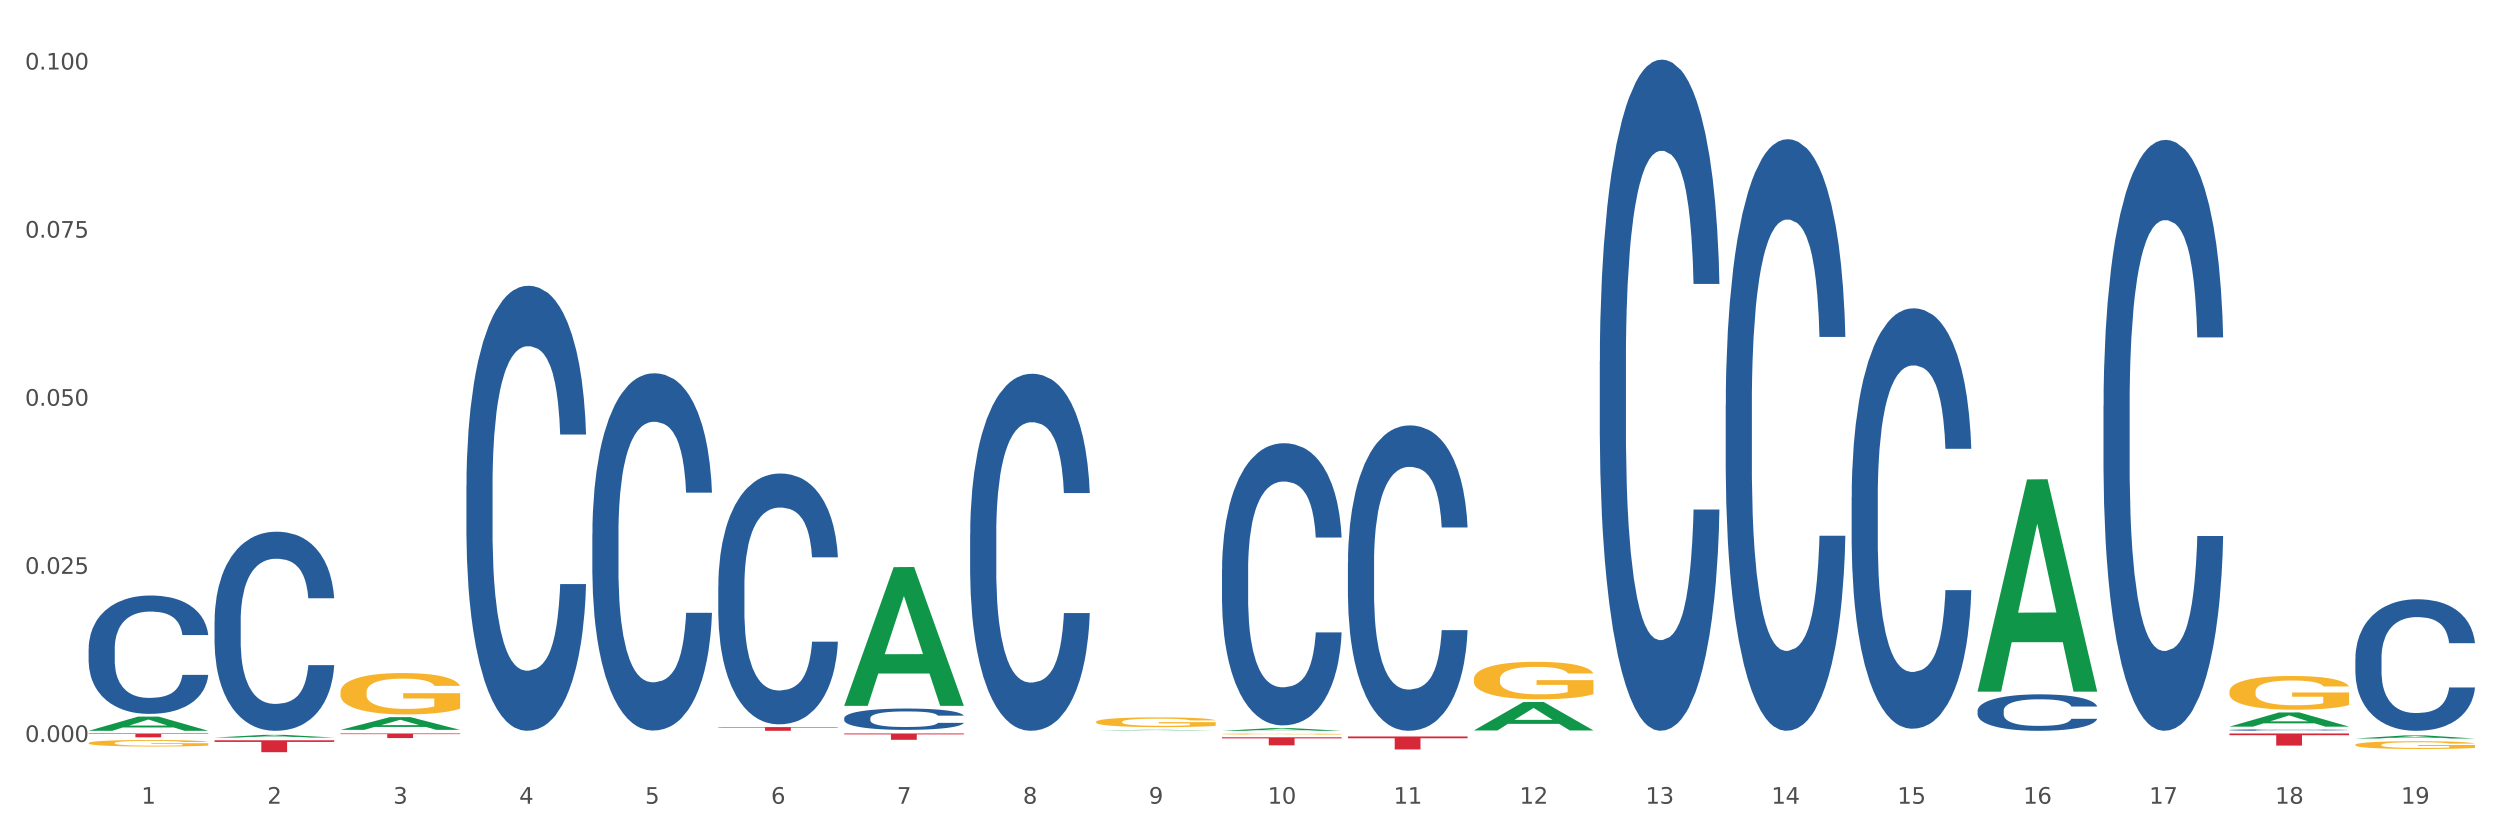 <?xml version="1.0" encoding="utf-8" standalone="no"?>
<!DOCTYPE svg PUBLIC "-//W3C//DTD SVG 1.1//EN"
  "http://www.w3.org/Graphics/SVG/1.1/DTD/svg11.dtd">
<svg xmlns:xlink="http://www.w3.org/1999/xlink" width="1080pt" height="360pt" viewBox="0 0 1080 360" xmlns="http://www.w3.org/2000/svg" version="1.1">
 <rect x="0" y="0" width="1080" height="360" fill="#333333" stroke="none"/>
 <defs>
  <style type="text/css">*{stroke-linejoin: round; stroke-linecap: butt}</style>
 </defs>
 <g id="figure_1">
  <g id="patch_1">
   <path d="M 0 360 
L 1080 360 
L 1080 0 
L 0 0 
z
" style="fill: #ffffff; stroke: #ffffff; stroke-linejoin: miter"/>
  </g>
  <g id="axes_1">
   <g id="matplotlib.axis_1">
    <g id="xtick_1">
     <g id="text_1">
      <!-- 1 -->
      <g style="fill: #4d4d4d" transform="translate(61.07 347.204) scale(0.096 -0.096)">
       <defs>
        <path id="DejaVuSans-31" d="M 794 531 
L 1825 531 
L 1825 4091 
L 703 3866 
L 703 4441 
L 1819 4666 
L 2450 4666 
L 2450 531 
L 3481 531 
L 3481 0 
L 794 0 
L 794 531 
z
" transform="scale(0.016)"/>
       </defs>
       <use xlink:href="#DejaVuSans-31"/>
      </g>
     </g>
    </g>
    <g id="xtick_2">
     <g id="text_2">
      <!-- 2 -->
      <g style="fill: #4d4d4d" transform="translate(115.472 347.204) scale(0.096 -0.096)">
       <defs>
        <path id="DejaVuSans-32" d="M 1228 531 
L 3431 531 
L 3431 0 
L 469 0 
L 469 531 
Q 828 903 1448 1529 
Q 2069 2156 2228 2338 
Q 2531 2678 2651 2914 
Q 2772 3150 2772 3378 
Q 2772 3750 2511 3984 
Q 2250 4219 1831 4219 
Q 1534 4219 1204 4116 
Q 875 4013 500 3803 
L 500 4441 
Q 881 4594 1212 4672 
Q 1544 4750 1819 4750 
Q 2544 4750 2975 4387 
Q 3406 4025 3406 3419 
Q 3406 3131 3298 2873 
Q 3191 2616 2906 2266 
Q 2828 2175 2409 1742 
Q 1991 1309 1228 531 
z
" transform="scale(0.016)"/>
       </defs>
       <use xlink:href="#DejaVuSans-32"/>
      </g>
     </g>
    </g>
    <g id="xtick_3">
     <g id="text_3">
      <!-- 3 -->
      <g style="fill: #4d4d4d" transform="translate(169.874 347.204) scale(0.096 -0.096)">
       <defs>
        <path id="DejaVuSans-33" d="M 2597 2516 
Q 3050 2419 3304 2112 
Q 3559 1806 3559 1356 
Q 3559 666 3084 287 
Q 2609 -91 1734 -91 
Q 1441 -91 1130 -33 
Q 819 25 488 141 
L 488 750 
Q 750 597 1062 519 
Q 1375 441 1716 441 
Q 2309 441 2620 675 
Q 2931 909 2931 1356 
Q 2931 1769 2642 2001 
Q 2353 2234 1838 2234 
L 1294 2234 
L 1294 2753 
L 1863 2753 
Q 2328 2753 2575 2939 
Q 2822 3125 2822 3475 
Q 2822 3834 2567 4026 
Q 2313 4219 1838 4219 
Q 1578 4219 1281 4162 
Q 984 4106 628 3988 
L 628 4550 
Q 988 4650 1302 4700 
Q 1616 4750 1894 4750 
Q 2613 4750 3031 4423 
Q 3450 4097 3450 3541 
Q 3450 3153 3228 2886 
Q 3006 2619 2597 2516 
z
" transform="scale(0.016)"/>
       </defs>
       <use xlink:href="#DejaVuSans-33"/>
      </g>
     </g>
    </g>
    <g id="xtick_4">
     <g id="text_4">
      <!-- 4 -->
      <g style="fill: #4d4d4d" transform="translate(224.276 347.204) scale(0.096 -0.096)">
       <defs>
        <path id="DejaVuSans-34" d="M 2419 4116 
L 825 1625 
L 2419 1625 
L 2419 4116 
z
M 2253 4666 
L 3047 4666 
L 3047 1625 
L 3713 1625 
L 3713 1100 
L 3047 1100 
L 3047 0 
L 2419 0 
L 2419 1100 
L 313 1100 
L 313 1709 
L 2253 4666 
z
" transform="scale(0.016)"/>
       </defs>
       <use xlink:href="#DejaVuSans-34"/>
      </g>
     </g>
    </g>
    <g id="xtick_5">
     <g id="text_5">
      <!-- 5 -->
      <g style="fill: #4d4d4d" transform="translate(278.678 347.204) scale(0.096 -0.096)">
       <defs>
        <path id="DejaVuSans-35" d="M 691 4666 
L 3169 4666 
L 3169 4134 
L 1269 4134 
L 1269 2991 
Q 1406 3038 1543 3061 
Q 1681 3084 1819 3084 
Q 2600 3084 3056 2656 
Q 3513 2228 3513 1497 
Q 3513 744 3044 326 
Q 2575 -91 1722 -91 
Q 1428 -91 1123 -41 
Q 819 9 494 109 
L 494 744 
Q 775 591 1075 516 
Q 1375 441 1709 441 
Q 2250 441 2565 725 
Q 2881 1009 2881 1497 
Q 2881 1984 2565 2268 
Q 2250 2553 1709 2553 
Q 1456 2553 1204 2497 
Q 953 2441 691 2322 
L 691 4666 
z
" transform="scale(0.016)"/>
       </defs>
       <use xlink:href="#DejaVuSans-35"/>
      </g>
     </g>
    </g>
    <g id="xtick_6">
     <g id="text_6">
      <!-- 6 -->
      <g style="fill: #4d4d4d" transform="translate(333.08 347.204) scale(0.096 -0.096)">
       <defs>
        <path id="DejaVuSans-36" d="M 2113 2584 
Q 1688 2584 1439 2293 
Q 1191 2003 1191 1497 
Q 1191 994 1439 701 
Q 1688 409 2113 409 
Q 2538 409 2786 701 
Q 3034 994 3034 1497 
Q 3034 2003 2786 2293 
Q 2538 2584 2113 2584 
z
M 3366 4563 
L 3366 3988 
Q 3128 4100 2886 4159 
Q 2644 4219 2406 4219 
Q 1781 4219 1451 3797 
Q 1122 3375 1075 2522 
Q 1259 2794 1537 2939 
Q 1816 3084 2150 3084 
Q 2853 3084 3261 2657 
Q 3669 2231 3669 1497 
Q 3669 778 3244 343 
Q 2819 -91 2113 -91 
Q 1303 -91 875 529 
Q 447 1150 447 2328 
Q 447 3434 972 4092 
Q 1497 4750 2381 4750 
Q 2619 4750 2861 4703 
Q 3103 4656 3366 4563 
z
" transform="scale(0.016)"/>
       </defs>
       <use xlink:href="#DejaVuSans-36"/>
      </g>
     </g>
    </g>
    <g id="xtick_7">
     <g id="text_7">
      <!-- 7 -->
      <g style="fill: #4d4d4d" transform="translate(387.482 347.204) scale(0.096 -0.096)">
       <defs>
        <path id="DejaVuSans-37" d="M 525 4666 
L 3525 4666 
L 3525 4397 
L 1831 0 
L 1172 0 
L 2766 4134 
L 525 4134 
L 525 4666 
z
" transform="scale(0.016)"/>
       </defs>
       <use xlink:href="#DejaVuSans-37"/>
      </g>
     </g>
    </g>
    <g id="xtick_8">
     <g id="text_8">
      <!-- 8 -->
      <g style="fill: #4d4d4d" transform="translate(441.884 347.204) scale(0.096 -0.096)">
       <defs>
        <path id="DejaVuSans-38" d="M 2034 2216 
Q 1584 2216 1326 1975 
Q 1069 1734 1069 1313 
Q 1069 891 1326 650 
Q 1584 409 2034 409 
Q 2484 409 2743 651 
Q 3003 894 3003 1313 
Q 3003 1734 2745 1975 
Q 2488 2216 2034 2216 
z
M 1403 2484 
Q 997 2584 770 2862 
Q 544 3141 544 3541 
Q 544 4100 942 4425 
Q 1341 4750 2034 4750 
Q 2731 4750 3128 4425 
Q 3525 4100 3525 3541 
Q 3525 3141 3298 2862 
Q 3072 2584 2669 2484 
Q 3125 2378 3379 2068 
Q 3634 1759 3634 1313 
Q 3634 634 3220 271 
Q 2806 -91 2034 -91 
Q 1263 -91 848 271 
Q 434 634 434 1313 
Q 434 1759 690 2068 
Q 947 2378 1403 2484 
z
M 1172 3481 
Q 1172 3119 1398 2916 
Q 1625 2713 2034 2713 
Q 2441 2713 2670 2916 
Q 2900 3119 2900 3481 
Q 2900 3844 2670 4047 
Q 2441 4250 2034 4250 
Q 1625 4250 1398 4047 
Q 1172 3844 1172 3481 
z
" transform="scale(0.016)"/>
       </defs>
       <use xlink:href="#DejaVuSans-38"/>
      </g>
     </g>
    </g>
    <g id="xtick_9">
     <g id="text_9">
      <!-- 9 -->
      <g style="fill: #4d4d4d" transform="translate(496.286 347.204) scale(0.096 -0.096)">
       <defs>
        <path id="DejaVuSans-39" d="M 703 97 
L 703 672 
Q 941 559 1184 500 
Q 1428 441 1663 441 
Q 2288 441 2617 861 
Q 2947 1281 2994 2138 
Q 2813 1869 2534 1725 
Q 2256 1581 1919 1581 
Q 1219 1581 811 2004 
Q 403 2428 403 3163 
Q 403 3881 828 4315 
Q 1253 4750 1959 4750 
Q 2769 4750 3195 4129 
Q 3622 3509 3622 2328 
Q 3622 1225 3098 567 
Q 2575 -91 1691 -91 
Q 1453 -91 1209 -44 
Q 966 3 703 97 
z
M 1959 2075 
Q 2384 2075 2632 2365 
Q 2881 2656 2881 3163 
Q 2881 3666 2632 3958 
Q 2384 4250 1959 4250 
Q 1534 4250 1286 3958 
Q 1038 3666 1038 3163 
Q 1038 2656 1286 2365 
Q 1534 2075 1959 2075 
z
" transform="scale(0.016)"/>
       </defs>
       <use xlink:href="#DejaVuSans-39"/>
      </g>
     </g>
    </g>
    <g id="xtick_10">
     <g id="text_10">
      <!-- 10 -->
      <g style="fill: #4d4d4d" transform="translate(547.634 347.204) scale(0.096 -0.096)">
       <defs>
        <path id="DejaVuSans-30" d="M 2034 4250 
Q 1547 4250 1301 3770 
Q 1056 3291 1056 2328 
Q 1056 1369 1301 889 
Q 1547 409 2034 409 
Q 2525 409 2770 889 
Q 3016 1369 3016 2328 
Q 3016 3291 2770 3770 
Q 2525 4250 2034 4250 
z
M 2034 4750 
Q 2819 4750 3233 4129 
Q 3647 3509 3647 2328 
Q 3647 1150 3233 529 
Q 2819 -91 2034 -91 
Q 1250 -91 836 529 
Q 422 1150 422 2328 
Q 422 3509 836 4129 
Q 1250 4750 2034 4750 
z
" transform="scale(0.016)"/>
       </defs>
       <use xlink:href="#DejaVuSans-31"/>
       <use xlink:href="#DejaVuSans-30" transform="translate(63.623 0)"/>
      </g>
     </g>
    </g>
    <g id="xtick_11">
     <g id="text_11">
      <!-- 11 -->
      <g style="fill: #4d4d4d" transform="translate(602.035 347.204) scale(0.096 -0.096)">
       <use xlink:href="#DejaVuSans-31"/>
       <use xlink:href="#DejaVuSans-31" transform="translate(63.623 0)"/>
      </g>
     </g>
    </g>
    <g id="xtick_12">
     <g id="text_12">
      <!-- 12 -->
      <g style="fill: #4d4d4d" transform="translate(656.437 347.204) scale(0.096 -0.096)">
       <use xlink:href="#DejaVuSans-31"/>
       <use xlink:href="#DejaVuSans-32" transform="translate(63.623 0)"/>
      </g>
     </g>
    </g>
    <g id="xtick_13">
     <g id="text_13">
      <!-- 13 -->
      <g style="fill: #4d4d4d" transform="translate(710.839 347.204) scale(0.096 -0.096)">
       <use xlink:href="#DejaVuSans-31"/>
       <use xlink:href="#DejaVuSans-33" transform="translate(63.623 0)"/>
      </g>
     </g>
    </g>
    <g id="xtick_14">
     <g id="text_14">
      <!-- 14 -->
      <g style="fill: #4d4d4d" transform="translate(765.241 347.204) scale(0.096 -0.096)">
       <use xlink:href="#DejaVuSans-31"/>
       <use xlink:href="#DejaVuSans-34" transform="translate(63.623 0)"/>
      </g>
     </g>
    </g>
    <g id="xtick_15">
     <g id="text_15">
      <!-- 15 -->
      <g style="fill: #4d4d4d" transform="translate(819.643 347.204) scale(0.096 -0.096)">
       <use xlink:href="#DejaVuSans-31"/>
       <use xlink:href="#DejaVuSans-35" transform="translate(63.623 0)"/>
      </g>
     </g>
    </g>
    <g id="xtick_16">
     <g id="text_16">
      <!-- 16 -->
      <g style="fill: #4d4d4d" transform="translate(874.045 347.204) scale(0.096 -0.096)">
       <use xlink:href="#DejaVuSans-31"/>
       <use xlink:href="#DejaVuSans-36" transform="translate(63.623 0)"/>
      </g>
     </g>
    </g>
    <g id="xtick_17">
     <g id="text_17">
      <!-- 17 -->
      <g style="fill: #4d4d4d" transform="translate(928.447 347.204) scale(0.096 -0.096)">
       <use xlink:href="#DejaVuSans-31"/>
       <use xlink:href="#DejaVuSans-37" transform="translate(63.623 0)"/>
      </g>
     </g>
    </g>
    <g id="xtick_18">
     <g id="text_18">
      <!-- 18 -->
      <g style="fill: #4d4d4d" transform="translate(982.849 347.204) scale(0.096 -0.096)">
       <use xlink:href="#DejaVuSans-31"/>
       <use xlink:href="#DejaVuSans-38" transform="translate(63.623 0)"/>
      </g>
     </g>
    </g>
    <g id="xtick_19">
     <g id="text_19">
      <!-- 19 -->
      <g style="fill: #4d4d4d" transform="translate(1037.251 347.204) scale(0.096 -0.096)">
       <use xlink:href="#DejaVuSans-31"/>
       <use xlink:href="#DejaVuSans-39" transform="translate(63.623 0)"/>
      </g>
     </g>
    </g>
    <g id="xtick_20"/>
    <g id="xtick_21"/>
    <g id="xtick_22"/>
    <g id="xtick_23"/>
    <g id="xtick_24"/>
    <g id="xtick_25"/>
    <g id="xtick_26"/>
    <g id="xtick_27"/>
    <g id="xtick_28"/>
    <g id="xtick_29"/>
    <g id="xtick_30"/>
    <g id="xtick_31"/>
    <g id="xtick_32"/>
    <g id="xtick_33"/>
    <g id="xtick_34"/>
    <g id="xtick_35"/>
    <g id="xtick_36"/>
    <g id="xtick_37"/>
   </g>
   <g id="matplotlib.axis_2">
    <g id="ytick_1">
     <g id="text_20">
      <!-- 0.000 -->
      <g style="fill: #4d4d4d" transform="translate(10.8 320.518) scale(0.096 -0.096)">
       <defs>
        <path id="DejaVuSans-2e" d="M 684 794 
L 1344 794 
L 1344 0 
L 684 0 
L 684 794 
z
" transform="scale(0.016)"/>
       </defs>
       <use xlink:href="#DejaVuSans-30"/>
       <use xlink:href="#DejaVuSans-2e" transform="translate(63.623 0)"/>
       <use xlink:href="#DejaVuSans-30" transform="translate(95.41 0)"/>
       <use xlink:href="#DejaVuSans-30" transform="translate(159.033 0)"/>
       <use xlink:href="#DejaVuSans-30" transform="translate(222.656 0)"/>
      </g>
     </g>
    </g>
    <g id="ytick_2">
     <g id="text_21">
      <!-- 0.025 -->
      <g style="fill: #4d4d4d" transform="translate(10.8 247.899) scale(0.096 -0.096)">
       <use xlink:href="#DejaVuSans-30"/>
       <use xlink:href="#DejaVuSans-2e" transform="translate(63.623 0)"/>
       <use xlink:href="#DejaVuSans-30" transform="translate(95.41 0)"/>
       <use xlink:href="#DejaVuSans-32" transform="translate(159.033 0)"/>
       <use xlink:href="#DejaVuSans-35" transform="translate(222.656 0)"/>
      </g>
     </g>
    </g>
    <g id="ytick_3">
     <g id="text_22">
      <!-- 0.050 -->
      <g style="fill: #4d4d4d" transform="translate(10.8 175.281) scale(0.096 -0.096)">
       <use xlink:href="#DejaVuSans-30"/>
       <use xlink:href="#DejaVuSans-2e" transform="translate(63.623 0)"/>
       <use xlink:href="#DejaVuSans-30" transform="translate(95.41 0)"/>
       <use xlink:href="#DejaVuSans-35" transform="translate(159.033 0)"/>
       <use xlink:href="#DejaVuSans-30" transform="translate(222.656 0)"/>
      </g>
     </g>
    </g>
    <g id="ytick_4">
     <g id="text_23">
      <!-- 0.075 -->
      <g style="fill: #4d4d4d" transform="translate(10.8 102.662) scale(0.096 -0.096)">
       <use xlink:href="#DejaVuSans-30"/>
       <use xlink:href="#DejaVuSans-2e" transform="translate(63.623 0)"/>
       <use xlink:href="#DejaVuSans-30" transform="translate(95.41 0)"/>
       <use xlink:href="#DejaVuSans-37" transform="translate(159.033 0)"/>
       <use xlink:href="#DejaVuSans-35" transform="translate(222.656 0)"/>
      </g>
     </g>
    </g>
    <g id="ytick_5">
     <g id="text_24">
      <!-- 0.100 -->
      <g style="fill: #4d4d4d" transform="translate(10.8 30.043) scale(0.096 -0.096)">
       <use xlink:href="#DejaVuSans-30"/>
       <use xlink:href="#DejaVuSans-2e" transform="translate(63.623 0)"/>
       <use xlink:href="#DejaVuSans-31" transform="translate(95.41 0)"/>
       <use xlink:href="#DejaVuSans-30" transform="translate(159.033 0)"/>
       <use xlink:href="#DejaVuSans-30" transform="translate(222.656 0)"/>
      </g>
     </g>
    </g>
    <g id="ytick_6"/>
    <g id="ytick_7"/>
    <g id="ytick_8"/>
    <g id="ytick_9"/>
   </g>
   <g id="PolyCollection_1">
    <path d="M 38.283 315.695 
L 38.336 315.689 
L 59.648 309.57 
L 68.493 309.564 
L 89.965 315.707 
L 79.735 315.707 
L 75.1 314.276 
L 53.095 314.276 
L 52.935 314.299 
L 48.46 315.707 
L 38.283 315.707 
L 38.283 315.695 
L 55.865 313.423 
L 72.329 313.417 
L 64.177 310.873 
L 64.071 310.862 
L 63.964 310.879 
L 55.812 313.417 
L 55.865 313.423 
L 38.283 315.695 
z
" clip-path="url(#p23e3bbb73d)" style="fill: #109648"/>
    <path d="M 854.312 307.032 
L 854.373 307.018 
L 854.373 306.615 
L 854.557 306.069 
L 855.229 305.062 
L 856.084 304.299 
L 857.55 303.407 
L 858.344 303.033 
L 859.383 302.616 
L 861.521 301.94 
L 863.964 301.365 
L 865.675 301.048 
L 866.958 300.847 
L 869.829 300.487 
L 871.478 300.329 
L 873.189 300.199 
L 874.655 300.113 
L 877.099 300.012 
L 879.054 299.969 
L 881.314 299.955 
L 883.208 299.969 
L 885.712 300.027 
L 889.378 300.199 
L 890.783 300.3 
L 892.677 300.473 
L 894.631 300.703 
L 896.22 300.933 
L 898.052 301.264 
L 899.946 301.695 
L 901.779 302.242 
L 903.062 302.746 
L 904.1 303.278 
L 905.017 303.925 
L 905.689 304.63 
L 905.994 305.22 
L 894.815 305.22 
L 894.509 304.688 
L 893.898 304.112 
L 893.287 303.724 
L 892.616 303.407 
L 891.577 303.048 
L 890.661 302.818 
L 889.133 302.544 
L 887.728 302.372 
L 886.568 302.271 
L 885.163 302.185 
L 882.169 302.098 
L 880.031 302.098 
L 878.687 302.127 
L 877.038 302.199 
L 875.633 302.3 
L 873.983 302.472 
L 872.7 302.659 
L 871.417 302.904 
L 870.684 303.076 
L 869.585 303.393 
L 868.852 303.652 
L 867.874 304.098 
L 867.324 304.414 
L 866.347 305.234 
L 865.919 305.838 
L 865.736 306.256 
L 865.614 306.716 
L 865.614 308.96 
L 865.98 309.967 
L 866.286 310.398 
L 866.775 310.888 
L 867.691 311.52 
L 869.035 312.139 
L 870.44 312.585 
L 871.601 312.858 
L 872.7 313.06 
L 873.8 313.218 
L 875.144 313.362 
L 876.243 313.448 
L 877.893 313.534 
L 879.848 313.578 
L 881.375 313.578 
L 884.491 313.506 
L 885.896 313.434 
L 887.24 313.333 
L 888.706 313.175 
L 889.866 313.002 
L 890.538 312.873 
L 891.638 312.599 
L 892.493 312.312 
L 893.226 311.981 
L 893.715 311.693 
L 894.265 311.262 
L 894.693 310.772 
L 894.815 310.514 
L 905.994 310.514 
L 905.75 311.031 
L 905.322 311.535 
L 904.467 312.211 
L 903.795 312.599 
L 902.756 313.074 
L 901.657 313.477 
L 900.13 313.923 
L 898.724 314.254 
L 897.258 314.541 
L 895.67 314.8 
L 892.799 315.16 
L 891.76 315.261 
L 889.561 315.433 
L 887.851 315.534 
L 885.346 315.635 
L 882.78 315.692 
L 880.092 315.707 
L 877.71 315.678 
L 875.083 315.591 
L 873.433 315.505 
L 871.601 315.376 
L 869.463 315.174 
L 867.447 314.93 
L 865.553 314.642 
L 863.781 314.311 
L 862.132 313.937 
L 859.994 313.319 
L 858.405 312.714 
L 857.245 312.153 
L 856.45 311.679 
L 855.656 311.075 
L 855.229 310.657 
L 854.557 309.65 
L 854.312 308.715 
L 854.312 307.032 
z
" clip-path="url(#p23e3bbb73d)" style="fill: #255c99"/>
    <path d="M 799.91 214.794 
L 799.971 214.628 
L 799.971 209.984 
L 800.155 203.68 
L 800.827 192.069 
L 801.682 183.278 
L 803.148 172.994 
L 803.942 168.681 
L 804.981 163.871 
L 807.119 156.075 
L 809.563 149.44 
L 811.273 145.791 
L 812.556 143.469 
L 815.427 139.322 
L 817.077 137.497 
L 818.787 136.004 
L 820.253 135.009 
L 822.697 133.848 
L 824.652 133.35 
L 826.912 133.185 
L 828.806 133.35 
L 831.31 134.014 
L 834.976 136.004 
L 836.381 137.166 
L 838.275 139.156 
L 840.23 141.81 
L 841.818 144.464 
L 843.651 148.279 
L 845.544 153.255 
L 847.377 159.558 
L 848.66 165.364 
L 849.698 171.501 
L 850.615 178.965 
L 851.287 187.093 
L 851.592 193.894 
L 840.413 193.894 
L 840.107 187.757 
L 839.496 181.122 
L 838.886 176.643 
L 838.214 172.994 
L 837.175 168.847 
L 836.259 166.193 
L 834.731 163.042 
L 833.326 161.051 
L 832.166 159.89 
L 830.761 158.895 
L 827.767 157.9 
L 825.629 157.9 
L 824.285 158.231 
L 822.636 159.061 
L 821.231 160.222 
L 819.581 162.212 
L 818.298 164.369 
L 817.015 167.189 
L 816.282 169.179 
L 815.183 172.828 
L 814.45 175.814 
L 813.472 180.956 
L 812.922 184.605 
L 811.945 194.06 
L 811.517 201.027 
L 811.334 205.837 
L 811.212 211.145 
L 811.212 237.021 
L 811.578 248.632 
L 811.884 253.608 
L 812.373 259.248 
L 813.289 266.546 
L 814.633 273.679 
L 816.038 278.821 
L 817.199 281.972 
L 818.298 284.295 
L 819.398 286.119 
L 820.742 287.778 
L 821.842 288.773 
L 823.491 289.768 
L 825.446 290.266 
L 826.973 290.266 
L 830.089 289.437 
L 831.494 288.607 
L 832.838 287.446 
L 834.304 285.622 
L 835.465 283.631 
L 836.137 282.138 
L 837.236 278.987 
L 838.091 275.669 
L 838.824 271.854 
L 839.313 268.537 
L 839.863 263.561 
L 840.291 257.921 
L 840.413 254.935 
L 851.592 254.935 
L 851.348 260.907 
L 850.92 266.712 
L 850.065 274.508 
L 849.393 278.987 
L 848.354 284.46 
L 847.255 289.105 
L 845.728 294.247 
L 844.323 298.062 
L 842.856 301.379 
L 841.268 304.365 
L 838.397 308.512 
L 837.358 309.673 
L 835.159 311.664 
L 833.449 312.825 
L 830.944 313.986 
L 828.378 314.649 
L 825.69 314.815 
L 823.308 314.483 
L 820.681 313.488 
L 819.031 312.493 
L 817.199 311 
L 815.061 308.678 
L 813.045 305.858 
L 811.151 302.541 
L 809.379 298.726 
L 807.73 294.413 
L 805.592 287.28 
L 804.003 280.314 
L 802.843 273.845 
L 802.048 268.371 
L 801.254 261.404 
L 800.827 256.594 
L 800.155 244.983 
L 799.91 234.201 
L 799.91 214.794 
z
" clip-path="url(#p23e3bbb73d)" style="fill: #255c99"/>
    <path d="M 745.508 174.966 
L 745.569 174.732 
L 745.569 168.197 
L 745.753 159.328 
L 746.425 142.99 
L 747.28 130.619 
L 748.746 116.148 
L 749.54 110.08 
L 750.579 103.311 
L 752.717 92.341 
L 755.161 83.005 
L 756.871 77.871 
L 758.154 74.603 
L 761.025 68.768 
L 762.675 66.2 
L 764.385 64.1 
L 765.851 62.699 
L 768.295 61.066 
L 770.25 60.365 
L 772.51 60.132 
L 774.404 60.365 
L 776.908 61.299 
L 780.574 64.1 
L 781.979 65.734 
L 783.873 68.534 
L 785.828 72.269 
L 787.416 76.003 
L 789.249 81.372 
L 791.142 88.374 
L 792.975 97.243 
L 794.258 105.412 
L 795.296 114.048 
L 796.213 124.551 
L 796.885 135.987 
L 797.19 145.557 
L 786.011 145.557 
L 785.705 136.921 
L 785.094 127.585 
L 784.484 121.283 
L 783.812 116.148 
L 782.773 110.313 
L 781.857 106.579 
L 780.329 102.144 
L 778.924 99.343 
L 777.764 97.71 
L 776.359 96.309 
L 773.365 94.909 
L 771.227 94.909 
L 769.883 95.376 
L 768.234 96.543 
L 766.829 98.176 
L 765.179 100.977 
L 763.896 104.011 
L 762.613 107.979 
L 761.88 110.78 
L 760.781 115.915 
L 760.048 120.116 
L 759.07 127.352 
L 758.52 132.486 
L 757.543 145.79 
L 757.115 155.593 
L 756.932 162.362 
L 756.81 169.831 
L 756.81 206.241 
L 757.177 222.579 
L 757.482 229.581 
L 757.971 237.517 
L 758.887 247.787 
L 760.231 257.823 
L 761.636 265.058 
L 762.797 269.493 
L 763.896 272.761 
L 764.996 275.328 
L 766.34 277.662 
L 767.44 279.063 
L 769.089 280.463 
L 771.044 281.163 
L 772.571 281.163 
L 775.687 279.996 
L 777.092 278.829 
L 778.436 277.195 
L 779.902 274.628 
L 781.063 271.827 
L 781.735 269.726 
L 782.834 265.292 
L 783.689 260.624 
L 784.422 255.256 
L 784.911 250.588 
L 785.461 243.586 
L 785.889 235.65 
L 786.011 231.449 
L 797.19 231.449 
L 796.946 239.851 
L 796.518 248.02 
L 795.663 258.99 
L 794.991 265.292 
L 793.952 272.994 
L 792.853 279.529 
L 791.326 286.765 
L 789.921 292.133 
L 788.454 296.801 
L 786.866 301.002 
L 783.995 306.837 
L 782.956 308.471 
L 780.757 311.272 
L 779.047 312.906 
L 776.542 314.54 
L 773.976 315.473 
L 771.288 315.707 
L 768.906 315.24 
L 766.279 313.839 
L 764.629 312.439 
L 762.797 310.338 
L 760.659 307.071 
L 758.643 303.103 
L 756.749 298.435 
L 754.977 293.067 
L 753.328 286.998 
L 751.19 276.962 
L 749.601 267.159 
L 748.441 258.056 
L 747.647 250.354 
L 746.852 240.551 
L 746.425 233.783 
L 745.753 217.445 
L 745.508 202.273 
L 745.508 174.966 
z
" clip-path="url(#p23e3bbb73d)" style="fill: #255c99"/>
    <path d="M 691.106 156.037 
L 691.168 155.772 
L 691.168 148.358 
L 691.351 138.296 
L 692.023 119.761 
L 692.878 105.727 
L 694.344 89.31 
L 695.138 82.425 
L 696.177 74.746 
L 698.315 62.301 
L 700.759 51.709 
L 702.469 45.884 
L 703.752 42.177 
L 706.623 35.557 
L 708.273 32.644 
L 709.983 30.261 
L 711.449 28.672 
L 713.893 26.819 
L 715.848 26.024 
L 718.108 25.759 
L 720.002 26.024 
L 722.507 27.083 
L 726.172 30.261 
L 727.577 32.115 
L 729.471 35.292 
L 731.426 39.529 
L 733.014 43.765 
L 734.847 49.856 
L 736.74 57.799 
L 738.573 67.861 
L 739.856 77.129 
L 740.895 86.926 
L 741.811 98.842 
L 742.483 111.817 
L 742.788 122.673 
L 731.609 122.673 
L 731.303 112.876 
L 730.693 102.284 
L 730.082 95.135 
L 729.41 89.31 
L 728.371 82.69 
L 727.455 78.453 
L 725.928 73.422 
L 724.522 70.245 
L 723.362 68.391 
L 721.957 66.802 
L 718.963 65.213 
L 716.825 65.213 
L 715.481 65.743 
L 713.832 67.067 
L 712.427 68.921 
L 710.777 72.098 
L 709.494 75.54 
L 708.212 80.042 
L 707.478 83.219 
L 706.379 89.045 
L 705.646 93.811 
L 704.668 102.02 
L 704.119 107.845 
L 703.141 122.938 
L 702.713 134.059 
L 702.53 141.738 
L 702.408 150.212 
L 702.408 191.519 
L 702.775 210.055 
L 703.08 217.998 
L 703.569 227.001 
L 704.485 238.652 
L 705.829 250.038 
L 707.234 258.247 
L 708.395 263.278 
L 709.494 266.985 
L 710.594 269.898 
L 711.938 272.545 
L 713.038 274.134 
L 714.687 275.723 
L 716.642 276.517 
L 718.169 276.517 
L 721.285 275.193 
L 722.69 273.869 
L 724.034 272.016 
L 725.5 269.103 
L 726.661 265.926 
L 727.333 263.543 
L 728.432 258.512 
L 729.287 253.216 
L 730.021 247.125 
L 730.509 241.83 
L 731.059 233.886 
L 731.487 224.883 
L 731.609 220.117 
L 742.788 220.117 
L 742.544 229.649 
L 742.116 238.917 
L 741.261 251.362 
L 740.589 258.512 
L 739.551 267.25 
L 738.451 274.664 
L 736.924 282.872 
L 735.519 288.963 
L 734.052 294.258 
L 732.464 299.025 
L 729.593 305.644 
L 728.554 307.498 
L 726.355 310.676 
L 724.645 312.529 
L 722.14 314.383 
L 719.574 315.442 
L 716.886 315.707 
L 714.504 315.177 
L 711.877 313.588 
L 710.227 311.999 
L 708.395 309.616 
L 706.257 305.909 
L 704.241 301.408 
L 702.347 296.112 
L 700.575 290.022 
L 698.926 283.137 
L 696.788 271.751 
L 695.199 260.63 
L 694.039 250.303 
L 693.245 241.565 
L 692.45 230.444 
L 692.023 222.765 
L 691.351 204.229 
L 691.106 187.018 
L 691.106 156.037 
z
" clip-path="url(#p23e3bbb73d)" style="fill: #255c99"/>
    <path d="M 582.303 243.052 
L 582.364 242.931 
L 582.364 239.557 
L 582.547 234.979 
L 583.219 226.545 
L 584.074 220.159 
L 585.54 212.688 
L 586.334 209.556 
L 587.373 206.061 
L 589.511 200.398 
L 591.955 195.579 
L 593.665 192.928 
L 594.948 191.241 
L 597.819 188.229 
L 599.469 186.904 
L 601.179 185.819 
L 602.645 185.096 
L 605.089 184.253 
L 607.044 183.891 
L 609.304 183.771 
L 611.198 183.891 
L 613.703 184.373 
L 617.368 185.819 
L 618.773 186.663 
L 620.667 188.109 
L 622.622 190.036 
L 624.21 191.964 
L 626.043 194.735 
L 627.937 198.35 
L 629.769 202.929 
L 631.052 207.146 
L 632.091 211.604 
L 633.007 217.026 
L 633.679 222.93 
L 633.984 227.87 
L 622.805 227.87 
L 622.5 223.412 
L 621.889 218.592 
L 621.278 215.339 
L 620.606 212.688 
L 619.567 209.676 
L 618.651 207.748 
L 617.124 205.459 
L 615.719 204.013 
L 614.558 203.17 
L 613.153 202.447 
L 610.159 201.724 
L 608.021 201.724 
L 606.677 201.965 
L 605.028 202.567 
L 603.623 203.411 
L 601.973 204.857 
L 600.691 206.423 
L 599.408 208.471 
L 598.675 209.917 
L 597.575 212.568 
L 596.842 214.737 
L 595.864 218.472 
L 595.315 221.123 
L 594.337 227.99 
L 593.91 233.051 
L 593.726 236.545 
L 593.604 240.401 
L 593.604 259.197 
L 593.971 267.631 
L 594.276 271.246 
L 594.765 275.343 
L 595.681 280.644 
L 597.025 285.825 
L 598.43 289.56 
L 599.591 291.85 
L 600.691 293.537 
L 601.79 294.862 
L 603.134 296.067 
L 604.234 296.79 
L 605.883 297.513 
L 607.838 297.874 
L 609.365 297.874 
L 612.481 297.272 
L 613.886 296.669 
L 615.23 295.826 
L 616.696 294.5 
L 617.857 293.055 
L 618.529 291.97 
L 619.628 289.681 
L 620.484 287.271 
L 621.217 284.5 
L 621.705 282.09 
L 622.255 278.475 
L 622.683 274.379 
L 622.805 272.21 
L 633.984 272.21 
L 633.74 276.548 
L 633.312 280.765 
L 632.457 286.428 
L 631.785 289.681 
L 630.747 293.657 
L 629.647 297.031 
L 628.12 300.766 
L 626.715 303.537 
L 625.249 305.947 
L 623.66 308.116 
L 620.789 311.128 
L 619.75 311.971 
L 617.551 313.417 
L 615.841 314.261 
L 613.336 315.104 
L 610.77 315.586 
L 608.082 315.707 
L 605.7 315.466 
L 603.073 314.743 
L 601.424 314.02 
L 599.591 312.935 
L 597.453 311.248 
L 595.437 309.2 
L 593.543 306.79 
L 591.771 304.019 
L 590.122 300.886 
L 587.984 295.705 
L 586.396 290.645 
L 585.235 285.946 
L 584.441 281.97 
L 583.646 276.909 
L 583.219 273.415 
L 582.547 264.981 
L 582.303 257.149 
L 582.303 243.052 
z
" clip-path="url(#p23e3bbb73d)" style="fill: #255c99"/>
    <path d="M 527.901 246.245 
L 527.962 246.134 
L 527.962 243.016 
L 528.145 238.786 
L 528.817 230.992 
L 529.672 225.091 
L 531.138 218.189 
L 531.932 215.294 
L 532.971 212.065 
L 535.109 206.832 
L 537.553 202.379 
L 539.263 199.93 
L 540.546 198.371 
L 543.417 195.587 
L 545.067 194.363 
L 546.777 193.361 
L 548.243 192.693 
L 550.687 191.913 
L 552.642 191.579 
L 554.902 191.468 
L 556.796 191.579 
L 559.301 192.025 
L 562.966 193.361 
L 564.371 194.14 
L 566.265 195.476 
L 568.22 197.257 
L 569.808 199.039 
L 571.641 201.6 
L 573.535 204.94 
L 575.367 209.17 
L 576.65 213.067 
L 577.689 217.187 
L 578.605 222.197 
L 579.277 227.652 
L 579.582 232.217 
L 568.403 232.217 
L 568.098 228.097 
L 567.487 223.644 
L 566.876 220.638 
L 566.204 218.189 
L 565.165 215.405 
L 564.249 213.624 
L 562.722 211.508 
L 561.317 210.172 
L 560.156 209.393 
L 558.751 208.725 
L 555.757 208.057 
L 553.619 208.057 
L 552.275 208.28 
L 550.626 208.836 
L 549.221 209.616 
L 547.571 210.952 
L 546.289 212.399 
L 545.006 214.292 
L 544.273 215.628 
L 543.173 218.077 
L 542.44 220.081 
L 541.462 223.533 
L 540.913 225.982 
L 539.935 232.328 
L 539.508 237.004 
L 539.324 240.233 
L 539.202 243.796 
L 539.202 261.164 
L 539.569 268.958 
L 539.874 272.298 
L 540.363 276.083 
L 541.279 280.982 
L 542.623 285.769 
L 544.028 289.221 
L 545.189 291.336 
L 546.289 292.895 
L 547.388 294.119 
L 548.732 295.233 
L 549.832 295.901 
L 551.481 296.569 
L 553.436 296.903 
L 554.963 296.903 
L 558.079 296.346 
L 559.484 295.789 
L 560.828 295.01 
L 562.294 293.785 
L 563.455 292.449 
L 564.127 291.447 
L 565.226 289.332 
L 566.082 287.105 
L 566.815 284.545 
L 567.303 282.318 
L 567.853 278.978 
L 568.281 275.192 
L 568.403 273.188 
L 579.582 273.188 
L 579.338 277.196 
L 578.91 281.093 
L 578.055 286.326 
L 577.383 289.332 
L 576.345 293.006 
L 575.245 296.123 
L 573.718 299.575 
L 572.313 302.136 
L 570.847 304.362 
L 569.258 306.366 
L 566.387 309.15 
L 565.349 309.929 
L 563.149 311.265 
L 561.439 312.044 
L 558.934 312.824 
L 556.368 313.269 
L 553.68 313.38 
L 551.298 313.158 
L 548.671 312.49 
L 547.022 311.822 
L 545.189 310.82 
L 543.051 309.261 
L 541.035 307.368 
L 539.141 305.142 
L 537.369 302.581 
L 535.72 299.686 
L 533.582 294.899 
L 531.994 290.223 
L 530.833 285.881 
L 530.039 282.206 
L 529.245 277.53 
L 528.817 274.302 
L 528.145 266.508 
L 527.901 259.271 
L 527.901 246.245 
z
" clip-path="url(#p23e3bbb73d)" style="fill: #255c99"/>
    <path d="M 419.097 230.763 
L 419.158 230.622 
L 419.158 226.678 
L 419.341 221.325 
L 420.013 211.464 
L 420.868 203.998 
L 422.334 195.264 
L 423.129 191.601 
L 424.167 187.516 
L 426.305 180.895 
L 428.749 175.261 
L 430.459 172.162 
L 431.742 170.189 
L 434.613 166.668 
L 436.263 165.118 
L 437.973 163.85 
L 439.44 163.005 
L 441.883 162.019 
L 443.838 161.596 
L 446.098 161.456 
L 447.992 161.596 
L 450.497 162.16 
L 454.162 163.85 
L 455.567 164.836 
L 457.461 166.527 
L 459.416 168.781 
L 461.004 171.035 
L 462.837 174.275 
L 464.731 178.501 
L 466.563 183.854 
L 467.846 188.784 
L 468.885 193.996 
L 469.801 200.335 
L 470.473 207.238 
L 470.779 213.013 
L 459.599 213.013 
L 459.294 207.801 
L 458.683 202.167 
L 458.072 198.363 
L 457.4 195.264 
L 456.361 191.742 
L 455.445 189.488 
L 453.918 186.812 
L 452.513 185.121 
L 451.352 184.135 
L 449.947 183.29 
L 446.954 182.445 
L 444.815 182.445 
L 443.471 182.727 
L 441.822 183.431 
L 440.417 184.417 
L 438.768 186.108 
L 437.485 187.939 
L 436.202 190.334 
L 435.469 192.024 
L 434.369 195.123 
L 433.636 197.659 
L 432.659 202.026 
L 432.109 205.125 
L 431.131 213.154 
L 430.704 219.071 
L 430.52 223.156 
L 430.398 227.664 
L 430.398 249.639 
L 430.765 259.5 
L 431.07 263.726 
L 431.559 268.516 
L 432.475 274.714 
L 433.819 280.771 
L 435.224 285.138 
L 436.385 287.815 
L 437.485 289.787 
L 438.584 291.336 
L 439.928 292.745 
L 441.028 293.59 
L 442.677 294.435 
L 444.632 294.858 
L 446.159 294.858 
L 449.275 294.154 
L 450.68 293.449 
L 452.024 292.463 
L 453.49 290.914 
L 454.651 289.223 
L 455.323 287.955 
L 456.422 285.279 
L 457.278 282.462 
L 458.011 279.222 
L 458.5 276.404 
L 459.049 272.178 
L 459.477 267.389 
L 459.599 264.853 
L 470.779 264.853 
L 470.534 269.924 
L 470.107 274.855 
L 469.251 281.476 
L 468.579 285.279 
L 467.541 289.928 
L 466.441 293.872 
L 464.914 298.239 
L 463.509 301.479 
L 462.043 304.296 
L 460.454 306.832 
L 457.583 310.354 
L 456.545 311.34 
L 454.345 313.03 
L 452.635 314.016 
L 450.13 315.002 
L 447.564 315.566 
L 444.877 315.707 
L 442.494 315.425 
L 439.867 314.58 
L 438.218 313.734 
L 436.385 312.467 
L 434.247 310.494 
L 432.231 308.1 
L 430.337 305.282 
L 428.566 302.042 
L 426.916 298.38 
L 424.778 292.322 
L 423.19 286.406 
L 422.029 280.912 
L 421.235 276.263 
L 420.441 270.347 
L 420.013 266.262 
L 419.341 256.401 
L 419.097 247.244 
L 419.097 230.763 
z
" clip-path="url(#p23e3bbb73d)" style="fill: #255c99"/>
    <path d="M 364.695 310.23 
L 364.756 310.222 
L 364.756 309.986 
L 364.939 309.667 
L 365.611 309.078 
L 366.466 308.632 
L 367.932 308.11 
L 368.727 307.892 
L 369.765 307.648 
L 371.903 307.252 
L 374.347 306.916 
L 376.057 306.731 
L 377.34 306.613 
L 380.211 306.402 
L 381.861 306.31 
L 383.571 306.234 
L 385.038 306.184 
L 387.481 306.125 
L 389.436 306.1 
L 391.696 306.091 
L 393.59 306.1 
L 396.095 306.133 
L 399.76 306.234 
L 401.165 306.293 
L 403.059 306.394 
L 405.014 306.529 
L 406.602 306.663 
L 408.435 306.857 
L 410.329 307.109 
L 412.161 307.429 
L 413.444 307.723 
L 414.483 308.035 
L 415.399 308.413 
L 416.071 308.825 
L 416.377 309.17 
L 405.197 309.17 
L 404.892 308.859 
L 404.281 308.523 
L 403.67 308.295 
L 402.998 308.11 
L 401.959 307.9 
L 401.043 307.765 
L 399.516 307.606 
L 398.111 307.505 
L 396.95 307.446 
L 395.545 307.395 
L 392.552 307.345 
L 390.413 307.345 
L 389.069 307.362 
L 387.42 307.404 
L 386.015 307.463 
L 384.366 307.563 
L 383.083 307.673 
L 381.8 307.816 
L 381.067 307.917 
L 379.967 308.102 
L 379.234 308.253 
L 378.257 308.514 
L 377.707 308.699 
L 376.729 309.179 
L 376.302 309.532 
L 376.118 309.776 
L 375.996 310.045 
L 375.996 311.358 
L 376.363 311.947 
L 376.668 312.199 
L 377.157 312.485 
L 378.073 312.855 
L 379.417 313.217 
L 380.822 313.478 
L 381.983 313.638 
L 383.083 313.755 
L 384.182 313.848 
L 385.526 313.932 
L 386.626 313.983 
L 388.275 314.033 
L 390.23 314.058 
L 391.757 314.058 
L 394.873 314.016 
L 396.278 313.974 
L 397.622 313.915 
L 399.088 313.823 
L 400.249 313.722 
L 400.921 313.646 
L 402.02 313.486 
L 402.876 313.318 
L 403.609 313.124 
L 404.098 312.956 
L 404.647 312.704 
L 405.075 312.418 
L 405.197 312.266 
L 416.377 312.266 
L 416.132 312.569 
L 415.705 312.864 
L 414.849 313.259 
L 414.177 313.486 
L 413.139 313.764 
L 412.039 313.999 
L 410.512 314.26 
L 409.107 314.454 
L 407.641 314.622 
L 406.052 314.773 
L 403.181 314.984 
L 402.143 315.043 
L 399.943 315.144 
L 398.233 315.202 
L 395.728 315.261 
L 393.162 315.295 
L 390.475 315.303 
L 388.092 315.287 
L 385.465 315.236 
L 383.816 315.186 
L 381.983 315.11 
L 379.845 314.992 
L 377.829 314.849 
L 375.935 314.681 
L 374.164 314.487 
L 372.514 314.269 
L 370.376 313.907 
L 368.788 313.554 
L 367.627 313.225 
L 366.833 312.948 
L 366.039 312.594 
L 365.611 312.35 
L 364.939 311.762 
L 364.695 311.215 
L 364.695 310.23 
z
" clip-path="url(#p23e3bbb73d)" style="fill: #255c99"/>
    <path d="M 310.293 253.242 
L 310.354 253.143 
L 310.354 250.372 
L 310.537 246.611 
L 311.209 239.683 
L 312.064 234.438 
L 313.531 228.302 
L 314.325 225.729 
L 315.363 222.859 
L 317.501 218.208 
L 319.945 214.249 
L 321.655 212.072 
L 322.938 210.686 
L 325.81 208.212 
L 327.459 207.124 
L 329.169 206.233 
L 330.636 205.639 
L 333.079 204.946 
L 335.034 204.649 
L 337.294 204.55 
L 339.188 204.649 
L 341.693 205.045 
L 345.358 206.233 
L 346.763 206.926 
L 348.657 208.113 
L 350.612 209.697 
L 352.2 211.28 
L 354.033 213.556 
L 355.927 216.525 
L 357.759 220.286 
L 359.042 223.75 
L 360.081 227.412 
L 360.997 231.865 
L 361.669 236.714 
L 361.975 240.772 
L 350.795 240.772 
L 350.49 237.11 
L 349.879 233.152 
L 349.268 230.48 
L 348.596 228.302 
L 347.557 225.828 
L 346.641 224.245 
L 345.114 222.364 
L 343.709 221.177 
L 342.548 220.484 
L 341.143 219.89 
L 338.15 219.296 
L 336.012 219.296 
L 334.668 219.494 
L 333.018 219.989 
L 331.613 220.682 
L 329.964 221.869 
L 328.681 223.156 
L 327.398 224.838 
L 326.665 226.026 
L 325.565 228.203 
L 324.832 229.985 
L 323.855 233.053 
L 323.305 235.23 
L 322.327 240.871 
L 321.9 245.027 
L 321.717 247.898 
L 321.594 251.064 
L 321.594 266.503 
L 321.961 273.431 
L 322.266 276.4 
L 322.755 279.765 
L 323.671 284.119 
L 325.015 288.375 
L 326.42 291.442 
L 327.581 293.323 
L 328.681 294.708 
L 329.78 295.797 
L 331.124 296.787 
L 332.224 297.38 
L 333.873 297.974 
L 335.828 298.271 
L 337.355 298.271 
L 340.471 297.776 
L 341.876 297.281 
L 343.22 296.589 
L 344.686 295.5 
L 345.847 294.312 
L 346.519 293.422 
L 347.619 291.541 
L 348.474 289.562 
L 349.207 287.286 
L 349.696 285.307 
L 350.245 282.338 
L 350.673 278.973 
L 350.795 277.191 
L 361.975 277.191 
L 361.73 280.754 
L 361.303 284.218 
L 360.447 288.869 
L 359.775 291.541 
L 358.737 294.807 
L 357.637 297.578 
L 356.11 300.646 
L 354.705 302.923 
L 353.239 304.902 
L 351.65 306.683 
L 348.779 309.157 
L 347.741 309.85 
L 345.541 311.038 
L 343.831 311.73 
L 341.326 312.423 
L 338.761 312.819 
L 336.073 312.918 
L 333.69 312.72 
L 331.063 312.126 
L 329.414 311.533 
L 327.581 310.642 
L 325.443 309.256 
L 323.427 307.574 
L 321.533 305.595 
L 319.762 303.318 
L 318.112 300.745 
L 315.974 296.49 
L 314.386 292.333 
L 313.225 288.473 
L 312.431 285.208 
L 311.637 281.051 
L 311.209 278.181 
L 310.537 271.253 
L 310.293 264.821 
L 310.293 253.242 
z
" clip-path="url(#p23e3bbb73d)" style="fill: #255c99"/>
    <path d="M 255.891 230.607 
L 255.952 230.466 
L 255.952 226.519 
L 256.135 221.163 
L 256.807 211.296 
L 257.662 203.825 
L 259.129 195.086 
L 259.923 191.421 
L 260.961 187.333 
L 263.099 180.708 
L 265.543 175.07 
L 267.253 171.969 
L 268.536 169.996 
L 271.408 166.472 
L 273.057 164.921 
L 274.768 163.653 
L 276.234 162.807 
L 278.677 161.82 
L 280.632 161.397 
L 282.892 161.257 
L 284.786 161.397 
L 287.291 161.961 
L 290.956 163.653 
L 292.361 164.639 
L 294.255 166.331 
L 296.21 168.586 
L 297.798 170.841 
L 299.631 174.083 
L 301.525 178.312 
L 303.357 183.668 
L 304.64 188.602 
L 305.679 193.817 
L 306.595 200.16 
L 307.267 207.067 
L 307.573 212.846 
L 296.393 212.846 
L 296.088 207.631 
L 295.477 201.993 
L 294.866 198.187 
L 294.194 195.086 
L 293.156 191.562 
L 292.239 189.307 
L 290.712 186.628 
L 289.307 184.937 
L 288.146 183.95 
L 286.741 183.105 
L 283.748 182.259 
L 281.61 182.259 
L 280.266 182.541 
L 278.616 183.246 
L 277.211 184.232 
L 275.562 185.924 
L 274.279 187.756 
L 272.996 190.152 
L 272.263 191.844 
L 271.163 194.945 
L 270.43 197.482 
L 269.453 201.852 
L 268.903 204.953 
L 267.925 212.987 
L 267.498 218.907 
L 267.315 222.995 
L 267.192 227.506 
L 267.192 249.495 
L 267.559 259.362 
L 267.864 263.59 
L 268.353 268.383 
L 269.269 274.585 
L 270.613 280.646 
L 272.018 285.015 
L 273.179 287.694 
L 274.279 289.667 
L 275.378 291.217 
L 276.722 292.627 
L 277.822 293.473 
L 279.471 294.318 
L 281.426 294.741 
L 282.954 294.741 
L 286.069 294.037 
L 287.474 293.332 
L 288.818 292.345 
L 290.284 290.795 
L 291.445 289.103 
L 292.117 287.835 
L 293.217 285.156 
L 294.072 282.337 
L 294.805 279.095 
L 295.294 276.276 
L 295.843 272.048 
L 296.271 267.255 
L 296.393 264.718 
L 307.573 264.718 
L 307.328 269.792 
L 306.901 274.726 
L 306.045 281.351 
L 305.373 285.156 
L 304.335 289.808 
L 303.235 293.755 
L 301.708 298.124 
L 300.303 301.366 
L 298.837 304.185 
L 297.249 306.723 
L 294.377 310.246 
L 293.339 311.233 
L 291.14 312.925 
L 289.429 313.911 
L 286.924 314.898 
L 284.359 315.462 
L 281.671 315.603 
L 279.288 315.321 
L 276.661 314.475 
L 275.012 313.629 
L 273.179 312.361 
L 271.041 310.387 
L 269.025 307.991 
L 267.131 305.172 
L 265.36 301.93 
L 263.71 298.265 
L 261.572 292.204 
L 259.984 286.284 
L 258.823 280.787 
L 258.029 276.135 
L 257.235 270.215 
L 256.807 266.127 
L 256.135 256.26 
L 255.891 247.098 
L 255.891 230.607 
z
" clip-path="url(#p23e3bbb73d)" style="fill: #255c99"/>
    <path d="M 201.489 209.833 
L 201.55 209.657 
L 201.55 204.741 
L 201.733 198.069 
L 202.405 185.778 
L 203.26 176.473 
L 204.727 165.587 
L 205.521 161.022 
L 206.559 155.93 
L 208.697 147.678 
L 211.141 140.655 
L 212.852 136.792 
L 214.134 134.334 
L 217.006 129.944 
L 218.655 128.013 
L 220.366 126.433 
L 221.832 125.379 
L 224.275 124.15 
L 226.23 123.623 
L 228.49 123.448 
L 230.384 123.623 
L 232.889 124.326 
L 236.554 126.433 
L 237.959 127.662 
L 239.853 129.769 
L 241.808 132.578 
L 243.396 135.387 
L 245.229 139.426 
L 247.123 144.693 
L 248.956 151.365 
L 250.238 157.51 
L 251.277 164.007 
L 252.193 171.908 
L 252.865 180.511 
L 253.171 187.71 
L 241.991 187.71 
L 241.686 181.213 
L 241.075 174.19 
L 240.464 169.45 
L 239.792 165.587 
L 238.754 161.197 
L 237.837 158.388 
L 236.31 155.052 
L 234.905 152.945 
L 233.744 151.716 
L 232.339 150.663 
L 229.346 149.609 
L 227.208 149.609 
L 225.864 149.96 
L 224.214 150.838 
L 222.809 152.067 
L 221.16 154.174 
L 219.877 156.457 
L 218.594 159.442 
L 217.861 161.548 
L 216.761 165.411 
L 216.028 168.572 
L 215.051 174.015 
L 214.501 177.877 
L 213.524 187.885 
L 213.096 195.26 
L 212.913 200.351 
L 212.79 205.97 
L 212.79 233.36 
L 213.157 245.651 
L 213.462 250.918 
L 213.951 256.888 
L 214.867 264.613 
L 216.211 272.163 
L 217.617 277.606 
L 218.777 280.942 
L 219.877 283.4 
L 220.976 285.331 
L 222.32 287.087 
L 223.42 288.141 
L 225.069 289.194 
L 227.024 289.721 
L 228.552 289.721 
L 231.667 288.843 
L 233.072 287.965 
L 234.416 286.736 
L 235.882 284.805 
L 237.043 282.698 
L 237.715 281.118 
L 238.815 277.782 
L 239.67 274.27 
L 240.403 270.232 
L 240.892 266.72 
L 241.441 261.453 
L 241.869 255.483 
L 241.991 252.323 
L 253.171 252.323 
L 252.926 258.643 
L 252.499 264.789 
L 251.643 273.041 
L 250.971 277.782 
L 249.933 283.576 
L 248.833 288.492 
L 247.306 293.935 
L 245.901 297.973 
L 244.435 301.485 
L 242.847 304.645 
L 239.975 309.035 
L 238.937 310.264 
L 236.738 312.371 
L 235.027 313.6 
L 232.522 314.829 
L 229.957 315.531 
L 227.269 315.707 
L 224.886 315.355 
L 222.259 314.302 
L 220.61 313.248 
L 218.777 311.668 
L 216.639 309.21 
L 214.623 306.225 
L 212.729 302.714 
L 210.958 298.675 
L 209.308 294.11 
L 207.17 286.56 
L 205.582 279.186 
L 204.421 272.339 
L 203.627 266.545 
L 202.833 259.17 
L 202.405 254.078 
L 201.733 241.788 
L 201.489 230.375 
L 201.489 209.833 
z
" clip-path="url(#p23e3bbb73d)" style="fill: #255c99"/>
    <path d="M 92.685 268.338 
L 92.746 268.259 
L 92.746 266.06 
L 92.929 263.075 
L 93.601 257.576 
L 94.457 253.413 
L 95.923 248.542 
L 96.717 246.5 
L 97.755 244.222 
L 99.894 240.53 
L 102.337 237.387 
L 104.048 235.659 
L 105.331 234.559 
L 108.202 232.596 
L 109.851 231.731 
L 111.562 231.024 
L 113.028 230.553 
L 115.471 230.003 
L 117.426 229.768 
L 119.687 229.689 
L 121.58 229.768 
L 124.085 230.082 
L 127.75 231.024 
L 129.155 231.574 
L 131.049 232.517 
L 133.004 233.774 
L 134.592 235.031 
L 136.425 236.837 
L 138.319 239.194 
L 140.152 242.179 
L 141.435 244.929 
L 142.473 247.835 
L 143.389 251.37 
L 144.061 255.219 
L 144.367 258.44 
L 133.187 258.44 
L 132.882 255.534 
L 132.271 252.391 
L 131.66 250.27 
L 130.988 248.542 
L 129.95 246.578 
L 129.033 245.321 
L 127.506 243.829 
L 126.101 242.886 
L 124.94 242.336 
L 123.535 241.865 
L 120.542 241.394 
L 118.404 241.394 
L 117.06 241.551 
L 115.41 241.944 
L 114.005 242.493 
L 112.356 243.436 
L 111.073 244.457 
L 109.79 245.793 
L 109.057 246.735 
L 107.957 248.464 
L 107.224 249.878 
L 106.247 252.313 
L 105.697 254.041 
L 104.72 258.519 
L 104.292 261.818 
L 104.109 264.096 
L 103.987 266.61 
L 103.987 278.864 
L 104.353 284.363 
L 104.659 286.72 
L 105.147 289.391 
L 106.064 292.847 
L 107.408 296.225 
L 108.813 298.66 
L 109.973 300.153 
L 111.073 301.252 
L 112.173 302.117 
L 113.517 302.902 
L 114.616 303.373 
L 116.266 303.845 
L 118.22 304.08 
L 119.748 304.08 
L 122.863 303.688 
L 124.268 303.295 
L 125.612 302.745 
L 127.078 301.881 
L 128.239 300.938 
L 128.911 300.231 
L 130.011 298.739 
L 130.866 297.168 
L 131.599 295.361 
L 132.088 293.79 
L 132.638 291.433 
L 133.065 288.762 
L 133.187 287.348 
L 144.367 287.348 
L 144.122 290.176 
L 143.695 292.926 
L 142.84 296.618 
L 142.168 298.739 
L 141.129 301.331 
L 140.029 303.531 
L 138.502 305.966 
L 137.097 307.773 
L 135.631 309.344 
L 134.043 310.758 
L 131.171 312.721 
L 130.133 313.271 
L 127.934 314.214 
L 126.223 314.764 
L 123.719 315.314 
L 121.153 315.628 
L 118.465 315.707 
L 116.082 315.549 
L 113.455 315.078 
L 111.806 314.607 
L 109.973 313.9 
L 107.835 312.8 
L 105.819 311.465 
L 103.925 309.893 
L 102.154 308.087 
L 100.504 306.044 
L 98.366 302.666 
L 96.778 299.367 
L 95.617 296.304 
L 94.823 293.711 
L 94.029 290.412 
L 93.601 288.134 
L 92.929 282.635 
L 92.685 277.529 
L 92.685 268.338 
z
" clip-path="url(#p23e3bbb73d)" style="fill: #255c99"/>
    <path d="M 38.283 280.238 
L 38.344 280.191 
L 38.344 278.884 
L 38.527 277.109 
L 39.199 273.84 
L 40.055 271.365 
L 41.521 268.469 
L 42.315 267.255 
L 43.353 265.901 
L 45.492 263.706 
L 47.935 261.837 
L 49.646 260.81 
L 50.929 260.156 
L 53.8 258.989 
L 55.449 258.475 
L 57.16 258.055 
L 58.626 257.774 
L 61.069 257.447 
L 63.024 257.307 
L 65.285 257.261 
L 67.178 257.307 
L 69.683 257.494 
L 73.348 258.055 
L 74.754 258.382 
L 76.647 258.942 
L 78.602 259.689 
L 80.191 260.436 
L 82.023 261.511 
L 83.917 262.912 
L 85.75 264.686 
L 87.033 266.321 
L 88.071 268.049 
L 88.987 270.15 
L 89.659 272.439 
L 89.965 274.354 
L 78.785 274.354 
L 78.48 272.626 
L 77.869 270.758 
L 77.258 269.497 
L 76.586 268.469 
L 75.548 267.302 
L 74.631 266.554 
L 73.104 265.667 
L 71.699 265.107 
L 70.538 264.78 
L 69.133 264.5 
L 66.14 264.219 
L 64.002 264.219 
L 62.658 264.313 
L 61.008 264.546 
L 59.603 264.873 
L 57.954 265.434 
L 56.671 266.041 
L 55.388 266.835 
L 54.655 267.395 
L 53.555 268.423 
L 52.822 269.263 
L 51.845 270.711 
L 51.295 271.738 
L 50.318 274.4 
L 49.89 276.362 
L 49.707 277.716 
L 49.585 279.211 
L 49.585 286.496 
L 49.951 289.765 
L 50.257 291.166 
L 50.745 292.754 
L 51.662 294.809 
L 53.006 296.817 
L 54.411 298.265 
L 55.571 299.153 
L 56.671 299.806 
L 57.771 300.32 
L 59.115 300.787 
L 60.214 301.067 
L 61.864 301.348 
L 63.818 301.488 
L 65.346 301.488 
L 68.461 301.254 
L 69.866 301.021 
L 71.21 300.694 
L 72.676 300.18 
L 73.837 299.62 
L 74.509 299.199 
L 75.609 298.312 
L 76.464 297.378 
L 77.197 296.304 
L 77.686 295.37 
L 78.236 293.969 
L 78.663 292.381 
L 78.785 291.54 
L 89.965 291.54 
L 89.72 293.221 
L 89.293 294.856 
L 88.438 297.051 
L 87.766 298.312 
L 86.727 299.853 
L 85.627 301.161 
L 84.1 302.609 
L 82.695 303.683 
L 81.229 304.617 
L 79.641 305.457 
L 76.769 306.625 
L 75.731 306.952 
L 73.532 307.512 
L 71.821 307.839 
L 69.317 308.166 
L 66.751 308.353 
L 64.063 308.4 
L 61.68 308.306 
L 59.053 308.026 
L 57.404 307.746 
L 55.571 307.325 
L 53.433 306.672 
L 51.417 305.878 
L 49.523 304.944 
L 47.752 303.869 
L 46.102 302.655 
L 43.964 300.647 
L 42.376 298.686 
L 41.215 296.864 
L 40.421 295.323 
L 39.627 293.361 
L 39.199 292.007 
L 38.527 288.738 
L 38.283 285.702 
L 38.283 280.238 
z
" clip-path="url(#p23e3bbb73d)" style="fill: #255c99"/>
    <path d="M 38.283 320.979 
L 38.344 320.977 
L 38.344 320.884 
L 38.466 320.805 
L 39.076 320.612 
L 39.991 320.453 
L 40.663 320.368 
L 41.334 320.298 
L 42.127 320.229 
L 43.103 320.157 
L 44.873 320.052 
L 45.971 319.998 
L 47.314 319.941 
L 49.754 319.859 
L 51.524 319.813 
L 53.354 319.774 
L 56.344 319.728 
L 58.297 319.707 
L 60.371 319.692 
L 62.873 319.682 
L 64.765 319.679 
L 68.914 319.687 
L 72.453 319.71 
L 74.161 319.728 
L 76.358 319.759 
L 77.517 319.779 
L 79.409 319.82 
L 81.361 319.874 
L 82.704 319.921 
L 84.717 320.008 
L 86.243 320.095 
L 87.646 320.203 
L 88.378 320.278 
L 88.928 320.347 
L 89.416 320.427 
L 89.904 320.553 
L 78.921 320.553 
L 78.494 320.463 
L 77.822 320.378 
L 76.846 320.296 
L 75.992 320.244 
L 74.527 320.18 
L 73.185 320.139 
L 71.782 320.108 
L 70.073 320.082 
L 68.731 320.07 
L 66.839 320.059 
L 63.117 320.062 
L 60.615 320.082 
L 58.907 320.108 
L 57.809 320.131 
L 56.832 320.157 
L 55.734 320.193 
L 54.453 320.247 
L 53.537 320.296 
L 52.622 320.357 
L 51.89 320.419 
L 51.219 320.491 
L 50.67 320.568 
L 50.242 320.648 
L 49.876 320.745 
L 49.571 320.907 
L 49.571 321.259 
L 49.693 321.339 
L 49.998 321.444 
L 50.364 321.524 
L 50.975 321.619 
L 51.524 321.683 
L 52.561 321.776 
L 53.72 321.853 
L 54.636 321.902 
L 55.551 321.943 
L 57.137 321.999 
L 58.907 322.046 
L 60.432 322.074 
L 62.507 322.1 
L 63.91 322.11 
L 65.131 322.115 
L 68.121 322.115 
L 70.256 322.107 
L 72.636 322.089 
L 74.466 322.066 
L 75.992 322.038 
L 77.7 321.992 
L 78.799 321.948 
L 78.799 321.411 
L 65.375 321.408 
L 65.375 321.051 
L 89.965 321.051 
L 89.965 322.1 
L 88.928 322.154 
L 87.768 322.202 
L 86.548 322.246 
L 84.717 322.3 
L 82.521 322.352 
L 80.568 322.387 
L 78.494 322.418 
L 76.053 322.447 
L 72.88 322.472 
L 70.927 322.483 
L 68.487 322.49 
L 65.619 322.493 
L 63.117 322.488 
L 60.676 322.475 
L 58.114 322.452 
L 55.612 322.418 
L 53.72 322.385 
L 51.829 322.344 
L 49.815 322.29 
L 48.229 322.238 
L 47.009 322.192 
L 45.666 322.133 
L 44.202 322.056 
L 43.103 321.987 
L 42.127 321.915 
L 41.09 321.822 
L 40.358 321.742 
L 39.625 321.642 
L 39.198 321.568 
L 38.71 321.452 
L 38.344 321.29 
L 38.283 320.979 
z
" clip-path="url(#p23e3bbb73d)" style="fill: #f7b32b"/>
    <path d="M 38.283 316.871 
L 89.965 316.871 
L 89.965 317.099 
L 69.635 317.101 
L 69.635 318.515 
L 58.49 318.515 
L 58.49 317.101 
L 38.283 317.099 
L 38.283 316.873 
L 38.283 316.871 
z
" clip-path="url(#p23e3bbb73d)" style="fill: #d62839"/>
    <path d="M 147.087 299.017 
L 147.148 299 
L 147.148 298.413 
L 147.27 297.907 
L 147.88 296.683 
L 148.795 295.672 
L 149.467 295.134 
L 150.138 294.693 
L 150.931 294.253 
L 151.907 293.796 
L 153.677 293.127 
L 154.775 292.784 
L 156.118 292.425 
L 158.558 291.903 
L 160.328 291.609 
L 162.158 291.365 
L 165.148 291.071 
L 167.101 290.941 
L 169.175 290.843 
L 171.677 290.777 
L 173.569 290.761 
L 177.718 290.81 
L 181.257 290.957 
L 182.965 291.071 
L 185.162 291.267 
L 186.321 291.397 
L 188.213 291.658 
L 190.165 292.001 
L 191.508 292.295 
L 193.521 292.849 
L 195.047 293.404 
L 196.45 294.089 
L 197.182 294.563 
L 197.731 295.003 
L 198.22 295.509 
L 198.708 296.308 
L 187.725 296.308 
L 187.297 295.737 
L 186.626 295.199 
L 185.65 294.677 
L 184.796 294.35 
L 183.331 293.943 
L 181.989 293.682 
L 180.586 293.486 
L 178.877 293.323 
L 177.535 293.241 
L 175.643 293.176 
L 171.921 293.192 
L 169.419 293.323 
L 167.711 293.486 
L 166.613 293.633 
L 165.636 293.796 
L 164.538 294.024 
L 163.257 294.367 
L 162.341 294.677 
L 161.426 295.068 
L 160.694 295.46 
L 160.023 295.917 
L 159.473 296.406 
L 159.046 296.912 
L 158.68 297.532 
L 158.375 298.56 
L 158.375 300.795 
L 158.497 301.301 
L 158.802 301.97 
L 159.168 302.475 
L 159.779 303.079 
L 160.328 303.487 
L 161.365 304.074 
L 162.524 304.564 
L 163.44 304.874 
L 164.355 305.135 
L 165.941 305.494 
L 167.711 305.787 
L 169.236 305.967 
L 171.311 306.13 
L 172.714 306.195 
L 173.935 306.228 
L 176.924 306.228 
L 179.06 306.179 
L 181.44 306.065 
L 183.27 305.918 
L 184.796 305.738 
L 186.504 305.445 
L 187.603 305.167 
L 187.603 301.757 
L 174.179 301.741 
L 174.179 299.473 
L 198.769 299.473 
L 198.769 306.13 
L 197.731 306.473 
L 196.572 306.782 
L 195.352 307.06 
L 193.521 307.402 
L 191.325 307.729 
L 189.372 307.957 
L 187.297 308.153 
L 184.857 308.332 
L 181.684 308.496 
L 179.731 308.561 
L 177.291 308.61 
L 174.423 308.626 
L 171.921 308.593 
L 169.48 308.512 
L 166.918 308.365 
L 164.416 308.153 
L 162.524 307.941 
L 160.633 307.68 
L 158.619 307.337 
L 157.033 307.011 
L 155.812 306.717 
L 154.47 306.342 
L 153.006 305.853 
L 151.907 305.412 
L 150.931 304.955 
L 149.894 304.368 
L 149.162 303.862 
L 148.429 303.226 
L 148.002 302.753 
L 147.514 302.018 
L 147.148 300.991 
L 147.087 299.017 
z
" clip-path="url(#p23e3bbb73d)" style="fill: #f7b32b"/>
    <path d="M 473.499 311.852 
L 473.56 311.848 
L 473.56 311.709 
L 473.682 311.59 
L 474.292 311.302 
L 475.207 311.063 
L 475.878 310.936 
L 476.549 310.833 
L 477.343 310.729 
L 478.319 310.621 
L 480.089 310.463 
L 481.187 310.383 
L 482.529 310.298 
L 484.97 310.175 
L 486.739 310.106 
L 488.57 310.048 
L 491.56 309.979 
L 493.512 309.948 
L 495.587 309.925 
L 498.089 309.91 
L 499.98 309.906 
L 504.129 309.917 
L 507.668 309.952 
L 509.377 309.979 
L 511.574 310.025 
L 512.733 310.056 
L 514.624 310.117 
L 516.577 310.198 
L 517.919 310.267 
L 519.933 310.398 
L 521.458 310.529 
L 522.862 310.69 
L 523.594 310.802 
L 524.143 310.906 
L 524.631 311.025 
L 525.119 311.213 
L 514.136 311.213 
L 513.709 311.079 
L 513.038 310.952 
L 512.062 310.829 
L 511.207 310.752 
L 509.743 310.656 
L 508.401 310.594 
L 506.997 310.548 
L 505.289 310.51 
L 503.946 310.49 
L 502.055 310.475 
L 498.333 310.479 
L 495.831 310.51 
L 494.123 310.548 
L 493.024 310.583 
L 492.048 310.621 
L 490.95 310.675 
L 489.668 310.756 
L 488.753 310.829 
L 487.838 310.921 
L 487.106 311.013 
L 486.434 311.121 
L 485.885 311.236 
L 485.458 311.356 
L 485.092 311.502 
L 484.787 311.744 
L 484.787 312.271 
L 484.909 312.39 
L 485.214 312.548 
L 485.58 312.667 
L 486.19 312.809 
L 486.739 312.906 
L 487.777 313.044 
L 488.936 313.159 
L 489.851 313.232 
L 490.767 313.294 
L 492.353 313.379 
L 494.123 313.448 
L 495.648 313.49 
L 497.723 313.529 
L 499.126 313.544 
L 500.346 313.552 
L 503.336 313.552 
L 505.472 313.54 
L 507.851 313.513 
L 509.682 313.479 
L 511.207 313.436 
L 512.916 313.367 
L 514.014 313.302 
L 514.014 312.498 
L 500.59 312.494 
L 500.59 311.959 
L 525.18 311.959 
L 525.18 313.529 
L 524.143 313.609 
L 522.984 313.682 
L 521.763 313.748 
L 519.933 313.829 
L 517.736 313.906 
L 515.784 313.959 
L 513.709 314.006 
L 511.268 314.048 
L 508.096 314.086 
L 506.143 314.102 
L 503.702 314.113 
L 500.834 314.117 
L 498.333 314.109 
L 495.892 314.09 
L 493.329 314.056 
L 490.828 314.006 
L 488.936 313.956 
L 487.045 313.894 
L 485.031 313.813 
L 483.444 313.736 
L 482.224 313.667 
L 480.882 313.579 
L 479.417 313.463 
L 478.319 313.359 
L 477.343 313.252 
L 476.305 313.113 
L 475.573 312.994 
L 474.841 312.844 
L 474.414 312.733 
L 473.926 312.559 
L 473.56 312.317 
L 473.499 311.852 
z
" clip-path="url(#p23e3bbb73d)" style="fill: #f7b32b"/>
    <path d="M 527.901 317.083 
L 527.962 317.083 
L 527.962 317.068 
L 528.084 317.055 
L 528.694 317.023 
L 529.609 316.997 
L 530.28 316.983 
L 530.951 316.972 
L 531.745 316.961 
L 532.721 316.949 
L 534.49 316.932 
L 535.589 316.923 
L 536.931 316.914 
L 539.372 316.9 
L 541.141 316.893 
L 542.972 316.887 
L 545.962 316.879 
L 547.914 316.876 
L 549.989 316.873 
L 552.491 316.871 
L 554.382 316.871 
L 558.531 316.872 
L 562.07 316.876 
L 563.779 316.879 
L 565.976 316.884 
L 567.135 316.887 
L 569.026 316.894 
L 570.979 316.903 
L 572.321 316.91 
L 574.335 316.925 
L 575.86 316.939 
L 577.264 316.957 
L 577.996 316.969 
L 578.545 316.98 
L 579.033 316.993 
L 579.521 317.014 
L 568.538 317.014 
L 568.111 316.999 
L 567.44 316.985 
L 566.464 316.972 
L 565.609 316.963 
L 564.145 316.953 
L 562.803 316.946 
L 561.399 316.941 
L 559.691 316.937 
L 558.348 316.935 
L 556.457 316.933 
L 552.735 316.934 
L 550.233 316.937 
L 548.524 316.941 
L 547.426 316.945 
L 546.45 316.949 
L 545.352 316.955 
L 544.07 316.964 
L 543.155 316.972 
L 542.24 316.982 
L 541.507 316.992 
L 540.836 317.004 
L 540.287 317.016 
L 539.86 317.029 
L 539.494 317.045 
L 539.189 317.072 
L 539.189 317.129 
L 539.311 317.142 
L 539.616 317.159 
L 539.982 317.172 
L 540.592 317.188 
L 541.141 317.198 
L 542.179 317.214 
L 543.338 317.226 
L 544.253 317.234 
L 545.169 317.241 
L 546.755 317.25 
L 548.524 317.258 
L 550.05 317.262 
L 552.125 317.266 
L 553.528 317.268 
L 554.748 317.269 
L 557.738 317.269 
L 559.874 317.268 
L 562.253 317.265 
L 564.084 317.261 
L 565.609 317.256 
L 567.318 317.249 
L 568.416 317.242 
L 568.416 317.154 
L 554.992 317.153 
L 554.992 317.095 
L 579.582 317.095 
L 579.582 317.266 
L 578.545 317.275 
L 577.386 317.283 
L 576.165 317.29 
L 574.335 317.299 
L 572.138 317.308 
L 570.186 317.313 
L 568.111 317.318 
L 565.67 317.323 
L 562.498 317.327 
L 560.545 317.329 
L 558.104 317.33 
L 555.236 317.331 
L 552.735 317.33 
L 550.294 317.328 
L 547.731 317.324 
L 545.23 317.318 
L 543.338 317.313 
L 541.446 317.306 
L 539.433 317.297 
L 537.846 317.289 
L 536.626 317.282 
L 535.284 317.272 
L 533.819 317.259 
L 532.721 317.248 
L 531.745 317.236 
L 530.707 317.221 
L 529.975 317.208 
L 529.243 317.192 
L 528.816 317.18 
L 528.328 317.161 
L 527.962 317.134 
L 527.901 317.083 
z
" clip-path="url(#p23e3bbb73d)" style="fill: #f7b32b"/>
    <path d="M 636.704 293.393 
L 636.765 293.378 
L 636.765 292.846 
L 636.888 292.387 
L 637.498 291.278 
L 638.413 290.361 
L 639.084 289.873 
L 639.755 289.473 
L 640.549 289.074 
L 641.525 288.66 
L 643.294 288.054 
L 644.393 287.743 
L 645.735 287.418 
L 648.176 286.944 
L 649.945 286.678 
L 651.776 286.456 
L 654.766 286.19 
L 656.718 286.072 
L 658.793 285.983 
L 661.295 285.924 
L 663.186 285.909 
L 667.335 285.953 
L 670.874 286.086 
L 672.583 286.19 
L 674.779 286.367 
L 675.939 286.486 
L 677.83 286.722 
L 679.783 287.033 
L 681.125 287.299 
L 683.139 287.802 
L 684.664 288.305 
L 686.068 288.926 
L 686.8 289.355 
L 687.349 289.755 
L 687.837 290.213 
L 688.325 290.938 
L 677.342 290.938 
L 676.915 290.42 
L 676.244 289.932 
L 675.268 289.459 
L 674.413 289.163 
L 672.949 288.793 
L 671.607 288.556 
L 670.203 288.379 
L 668.495 288.231 
L 667.152 288.157 
L 665.261 288.098 
L 661.539 288.113 
L 659.037 288.231 
L 657.328 288.379 
L 656.23 288.512 
L 655.254 288.66 
L 654.155 288.867 
L 652.874 289.178 
L 651.959 289.459 
L 651.044 289.814 
L 650.311 290.169 
L 649.64 290.583 
L 649.091 291.026 
L 648.664 291.485 
L 648.298 292.047 
L 647.993 292.979 
L 647.993 295.005 
L 648.115 295.464 
L 648.42 296.07 
L 648.786 296.529 
L 649.396 297.076 
L 649.945 297.446 
L 650.983 297.978 
L 652.142 298.422 
L 653.057 298.703 
L 653.972 298.939 
L 655.559 299.265 
L 657.328 299.531 
L 658.854 299.694 
L 660.928 299.842 
L 662.332 299.901 
L 663.552 299.93 
L 666.542 299.93 
L 668.678 299.886 
L 671.057 299.783 
L 672.888 299.649 
L 674.413 299.487 
L 676.122 299.221 
L 677.22 298.969 
L 677.22 295.878 
L 663.796 295.863 
L 663.796 293.807 
L 688.386 293.807 
L 688.386 299.842 
L 687.349 300.152 
L 686.19 300.433 
L 684.969 300.685 
L 683.139 300.995 
L 680.942 301.291 
L 678.99 301.498 
L 676.915 301.676 
L 674.474 301.838 
L 671.301 301.986 
L 669.349 302.046 
L 666.908 302.09 
L 664.04 302.105 
L 661.539 302.075 
L 659.098 302.001 
L 656.535 301.868 
L 654.033 301.676 
L 652.142 301.483 
L 650.25 301.247 
L 648.237 300.936 
L 646.65 300.64 
L 645.43 300.374 
L 644.088 300.034 
L 642.623 299.59 
L 641.525 299.191 
L 640.549 298.777 
L 639.511 298.244 
L 638.779 297.786 
L 638.047 297.209 
L 637.62 296.78 
L 637.132 296.114 
L 636.765 295.183 
L 636.704 293.393 
z
" clip-path="url(#p23e3bbb73d)" style="fill: #f7b32b"/>
    <path d="M 963.116 298.76 
L 963.177 298.747 
L 963.177 298.267 
L 963.299 297.854 
L 963.909 296.855 
L 964.825 296.029 
L 965.496 295.59 
L 966.167 295.23 
L 966.96 294.87 
L 967.937 294.497 
L 969.706 293.951 
L 970.804 293.671 
L 972.147 293.378 
L 974.587 292.952 
L 976.357 292.712 
L 978.188 292.513 
L 981.177 292.273 
L 983.13 292.166 
L 985.205 292.086 
L 987.706 292.033 
L 989.598 292.02 
L 993.747 292.06 
L 997.286 292.179 
L 998.995 292.273 
L 1001.191 292.433 
L 1002.35 292.539 
L 1004.242 292.752 
L 1006.195 293.032 
L 1007.537 293.272 
L 1009.551 293.725 
L 1011.076 294.178 
L 1012.479 294.737 
L 1013.212 295.123 
L 1013.761 295.483 
L 1014.249 295.896 
L 1014.737 296.549 
L 1003.754 296.549 
L 1003.327 296.082 
L 1002.656 295.643 
L 1001.679 295.217 
L 1000.825 294.95 
L 999.361 294.617 
L 998.018 294.404 
L 996.615 294.244 
L 994.906 294.111 
L 993.564 294.044 
L 991.672 293.991 
L 987.95 294.004 
L 985.449 294.111 
L 983.74 294.244 
L 982.642 294.364 
L 981.666 294.497 
L 980.567 294.684 
L 979.286 294.964 
L 978.371 295.217 
L 977.455 295.536 
L 976.723 295.856 
L 976.052 296.229 
L 975.503 296.629 
L 975.076 297.042 
L 974.71 297.548 
L 974.404 298.387 
L 974.404 300.212 
L 974.526 300.625 
L 974.832 301.171 
L 975.198 301.584 
L 975.808 302.077 
L 976.357 302.41 
L 977.394 302.889 
L 978.554 303.289 
L 979.469 303.542 
L 980.384 303.755 
L 981.971 304.048 
L 983.74 304.288 
L 985.266 304.435 
L 987.34 304.568 
L 988.744 304.621 
L 989.964 304.648 
L 992.954 304.648 
L 995.089 304.608 
L 997.469 304.515 
L 999.3 304.395 
L 1000.825 304.248 
L 1002.534 304.008 
L 1003.632 303.782 
L 1003.632 300.998 
L 990.208 300.985 
L 990.208 299.133 
L 1014.798 299.133 
L 1014.798 304.568 
L 1013.761 304.848 
L 1012.601 305.101 
L 1011.381 305.327 
L 1009.551 305.607 
L 1007.354 305.873 
L 1005.401 306.06 
L 1003.327 306.22 
L 1000.886 306.366 
L 997.713 306.499 
L 995.761 306.553 
L 993.32 306.593 
L 990.452 306.606 
L 987.95 306.579 
L 985.51 306.513 
L 982.947 306.393 
L 980.445 306.22 
L 978.554 306.047 
L 976.662 305.833 
L 974.649 305.554 
L 973.062 305.287 
L 971.842 305.047 
L 970.499 304.741 
L 969.035 304.341 
L 967.937 303.982 
L 966.96 303.609 
L 965.923 303.129 
L 965.191 302.716 
L 964.459 302.197 
L 964.031 301.81 
L 963.543 301.211 
L 963.177 300.372 
L 963.116 298.76 
z
" clip-path="url(#p23e3bbb73d)" style="fill: #f7b32b"/>
    <path d="M 1017.518 321.76 
L 1017.579 321.757 
L 1017.579 321.646 
L 1017.701 321.551 
L 1018.311 321.321 
L 1019.227 321.13 
L 1019.898 321.029 
L 1020.569 320.946 
L 1021.362 320.863 
L 1022.339 320.777 
L 1024.108 320.651 
L 1025.206 320.586 
L 1026.549 320.519 
L 1028.989 320.42 
L 1030.759 320.365 
L 1032.589 320.319 
L 1035.579 320.264 
L 1037.532 320.239 
L 1039.606 320.221 
L 1042.108 320.208 
L 1044 320.205 
L 1048.149 320.215 
L 1051.688 320.242 
L 1053.396 320.264 
L 1055.593 320.301 
L 1056.752 320.325 
L 1058.644 320.374 
L 1060.597 320.439 
L 1061.939 320.494 
L 1063.952 320.599 
L 1065.478 320.703 
L 1066.881 320.832 
L 1067.614 320.921 
L 1068.163 321.004 
L 1068.651 321.099 
L 1069.139 321.25 
L 1058.156 321.25 
L 1057.729 321.142 
L 1057.058 321.041 
L 1056.081 320.943 
L 1055.227 320.881 
L 1053.763 320.805 
L 1052.42 320.755 
L 1051.017 320.718 
L 1049.308 320.688 
L 1047.966 320.672 
L 1046.074 320.66 
L 1042.352 320.663 
L 1039.851 320.688 
L 1038.142 320.718 
L 1037.044 320.746 
L 1036.067 320.777 
L 1034.969 320.82 
L 1033.688 320.884 
L 1032.773 320.943 
L 1031.857 321.017 
L 1031.125 321.09 
L 1030.454 321.176 
L 1029.905 321.268 
L 1029.478 321.364 
L 1029.111 321.48 
L 1028.806 321.674 
L 1028.806 322.095 
L 1028.928 322.19 
L 1029.234 322.316 
L 1029.6 322.411 
L 1030.21 322.525 
L 1030.759 322.602 
L 1031.796 322.713 
L 1032.956 322.805 
L 1033.871 322.863 
L 1034.786 322.912 
L 1036.373 322.98 
L 1038.142 323.035 
L 1039.668 323.069 
L 1041.742 323.1 
L 1043.146 323.112 
L 1044.366 323.118 
L 1047.356 323.118 
L 1049.491 323.109 
L 1051.871 323.087 
L 1053.702 323.06 
L 1055.227 323.026 
L 1056.935 322.971 
L 1058.034 322.918 
L 1058.034 322.276 
L 1044.61 322.273 
L 1044.61 321.846 
L 1069.2 321.846 
L 1069.2 323.1 
L 1068.163 323.164 
L 1067.003 323.223 
L 1065.783 323.275 
L 1063.952 323.339 
L 1061.756 323.401 
L 1059.803 323.444 
L 1057.729 323.481 
L 1055.288 323.515 
L 1052.115 323.545 
L 1050.163 323.558 
L 1047.722 323.567 
L 1044.854 323.57 
L 1042.352 323.564 
L 1039.912 323.548 
L 1037.349 323.521 
L 1034.847 323.481 
L 1032.956 323.441 
L 1031.064 323.392 
L 1029.05 323.327 
L 1027.464 323.266 
L 1026.244 323.21 
L 1024.901 323.14 
L 1023.437 323.048 
L 1022.339 322.965 
L 1021.362 322.879 
L 1020.325 322.768 
L 1019.593 322.673 
L 1018.861 322.553 
L 1018.433 322.464 
L 1017.945 322.325 
L 1017.579 322.132 
L 1017.518 321.76 
z
" clip-path="url(#p23e3bbb73d)" style="fill: #f7b32b"/>
    <path d="M 92.685 319.794 
L 144.367 319.794 
L 144.367 320.511 
L 124.037 320.516 
L 124.037 324.95 
L 112.892 324.95 
L 112.892 320.516 
L 92.685 320.511 
L 92.685 319.799 
L 92.685 319.794 
z
" clip-path="url(#p23e3bbb73d)" style="fill: #d62839"/>
    <path d="M 147.087 316.871 
L 198.769 316.871 
L 198.769 317.146 
L 178.439 317.148 
L 178.439 318.851 
L 167.294 318.851 
L 167.294 317.148 
L 147.087 317.146 
L 147.087 316.873 
L 147.087 316.871 
z
" clip-path="url(#p23e3bbb73d)" style="fill: #d62839"/>
    <path d="M 310.293 314.083 
L 361.975 314.083 
L 361.975 314.308 
L 341.645 314.31 
L 341.645 315.707 
L 330.5 315.707 
L 330.5 314.31 
L 310.293 314.308 
L 310.293 314.084 
L 310.293 314.083 
z
" clip-path="url(#p23e3bbb73d)" style="fill: #d62839"/>
    <path d="M 364.695 316.871 
L 416.377 316.871 
L 416.377 317.248 
L 396.047 317.251 
L 396.047 319.584 
L 384.902 319.584 
L 384.902 317.251 
L 364.695 317.248 
L 364.695 316.874 
L 364.695 316.871 
z
" clip-path="url(#p23e3bbb73d)" style="fill: #d62839"/>
    <path d="M 527.901 318.495 
L 579.582 318.495 
L 579.582 318.979 
L 559.253 318.983 
L 559.253 321.979 
L 548.108 321.979 
L 548.108 318.983 
L 527.901 318.979 
L 527.901 318.498 
L 527.901 318.495 
z
" clip-path="url(#p23e3bbb73d)" style="fill: #d62839"/>
    <path d="M 582.303 318.151 
L 633.984 318.151 
L 633.984 318.932 
L 613.655 318.937 
L 613.655 323.77 
L 602.51 323.77 
L 602.51 318.937 
L 582.303 318.932 
L 582.303 318.156 
L 582.303 318.151 
z
" clip-path="url(#p23e3bbb73d)" style="fill: #d62839"/>
    <path d="M 854.312 317.191 
L 905.994 317.191 
L 905.994 317.191 
L 885.664 317.191 
L 885.664 317.192 
L 874.52 317.192 
L 874.52 317.191 
L 854.312 317.191 
L 854.312 317.191 
L 854.312 317.191 
z
" clip-path="url(#p23e3bbb73d)" style="fill: #d62839"/>
    <path d="M 963.116 316.871 
L 1014.798 316.871 
L 1014.798 317.598 
L 994.468 317.603 
L 994.468 322.102 
L 983.324 322.102 
L 983.324 317.603 
L 963.116 317.598 
L 963.116 316.876 
L 963.116 316.871 
z
" clip-path="url(#p23e3bbb73d)" style="fill: #d62839"/>
    <path d="M 908.714 175.128 
L 908.775 174.894 
L 908.775 168.367 
L 908.959 159.508 
L 909.631 143.188 
L 910.486 130.832 
L 911.952 116.378 
L 912.746 110.317 
L 913.785 103.556 
L 915.923 92.599 
L 918.366 83.273 
L 920.077 78.144 
L 921.36 74.881 
L 924.231 69.052 
L 925.88 66.488 
L 927.591 64.39 
L 929.057 62.991 
L 931.501 61.359 
L 933.456 60.659 
L 935.716 60.426 
L 937.61 60.659 
L 940.114 61.592 
L 943.78 64.39 
L 945.185 66.022 
L 947.079 68.819 
L 949.033 72.549 
L 950.622 76.279 
L 952.454 81.641 
L 954.348 88.635 
L 956.181 97.494 
L 957.464 105.654 
L 958.502 114.28 
L 959.419 124.771 
L 960.091 136.194 
L 960.396 145.753 
L 949.217 145.753 
L 948.911 137.127 
L 948.3 127.802 
L 947.689 121.507 
L 947.017 116.378 
L 945.979 110.55 
L 945.063 106.82 
L 943.535 102.39 
L 942.13 99.593 
L 940.97 97.961 
L 939.565 96.562 
L 936.571 95.163 
L 934.433 95.163 
L 933.089 95.629 
L 931.44 96.795 
L 930.035 98.427 
L 928.385 101.225 
L 927.102 104.255 
L 925.819 108.219 
L 925.086 111.016 
L 923.987 116.145 
L 923.254 120.341 
L 922.276 127.569 
L 921.726 132.697 
L 920.749 145.986 
L 920.321 155.778 
L 920.138 162.538 
L 920.016 169.999 
L 920.016 206.367 
L 920.382 222.687 
L 920.688 229.681 
L 921.177 237.607 
L 922.093 247.865 
L 923.437 257.89 
L 924.842 265.117 
L 926.003 269.546 
L 927.102 272.81 
L 928.202 275.375 
L 929.546 277.706 
L 930.645 279.105 
L 932.295 280.504 
L 934.25 281.203 
L 935.777 281.203 
L 938.893 280.037 
L 940.298 278.872 
L 941.642 277.24 
L 943.108 274.675 
L 944.268 271.878 
L 944.94 269.779 
L 946.04 265.35 
L 946.895 260.687 
L 947.628 255.325 
L 948.117 250.663 
L 948.667 243.669 
L 949.095 235.742 
L 949.217 231.546 
L 960.396 231.546 
L 960.152 239.938 
L 959.724 248.098 
L 958.869 259.055 
L 958.197 265.35 
L 957.158 273.043 
L 956.059 279.571 
L 954.531 286.798 
L 953.126 292.16 
L 951.66 296.823 
L 950.072 301.019 
L 947.201 306.848 
L 946.162 308.479 
L 943.963 311.277 
L 942.252 312.909 
L 939.748 314.541 
L 937.182 315.473 
L 934.494 315.707 
L 932.112 315.24 
L 929.485 313.841 
L 927.835 312.443 
L 926.003 310.345 
L 923.864 307.081 
L 921.849 303.117 
L 919.955 298.455 
L 918.183 293.093 
L 916.534 287.031 
L 914.396 277.007 
L 912.807 267.215 
L 911.647 258.123 
L 910.852 250.429 
L 910.058 240.638 
L 909.631 233.877 
L 908.959 217.558 
L 908.714 202.404 
L 908.714 175.128 
z
" clip-path="url(#p23e3bbb73d)" style="fill: #255c99"/>
    <path d="M 1017.518 284.411 
L 1017.579 284.359 
L 1017.579 282.906 
L 1017.763 280.934 
L 1018.434 277.301 
L 1019.29 274.55 
L 1020.756 271.332 
L 1021.55 269.983 
L 1022.589 268.478 
L 1024.727 266.038 
L 1027.17 263.962 
L 1028.881 262.821 
L 1030.164 262.094 
L 1033.035 260.796 
L 1034.684 260.226 
L 1036.395 259.758 
L 1037.861 259.447 
L 1040.305 259.084 
L 1042.259 258.928 
L 1044.52 258.876 
L 1046.414 258.928 
L 1048.918 259.136 
L 1052.584 259.758 
L 1053.989 260.122 
L 1055.882 260.745 
L 1057.837 261.575 
L 1059.426 262.405 
L 1061.258 263.599 
L 1063.152 265.156 
L 1064.985 267.128 
L 1066.268 268.945 
L 1067.306 270.865 
L 1068.223 273.201 
L 1068.895 275.744 
L 1069.2 277.872 
L 1058.021 277.872 
L 1057.715 275.951 
L 1057.104 273.875 
L 1056.493 272.474 
L 1055.821 271.332 
L 1054.783 270.035 
L 1053.866 269.204 
L 1052.339 268.218 
L 1050.934 267.595 
L 1049.773 267.232 
L 1048.368 266.921 
L 1045.375 266.609 
L 1043.237 266.609 
L 1041.893 266.713 
L 1040.244 266.973 
L 1038.838 267.336 
L 1037.189 267.959 
L 1035.906 268.633 
L 1034.623 269.516 
L 1033.89 270.138 
L 1032.791 271.28 
L 1032.057 272.214 
L 1031.08 273.823 
L 1030.53 274.965 
L 1029.553 277.923 
L 1029.125 280.103 
L 1028.942 281.608 
L 1028.82 283.269 
L 1028.82 291.366 
L 1029.186 294.999 
L 1029.492 296.556 
L 1029.98 298.32 
L 1030.897 300.604 
L 1032.241 302.835 
L 1033.646 304.444 
L 1034.807 305.43 
L 1035.906 306.157 
L 1037.006 306.728 
L 1038.35 307.247 
L 1039.449 307.558 
L 1041.099 307.87 
L 1043.054 308.025 
L 1044.581 308.025 
L 1047.696 307.766 
L 1049.102 307.506 
L 1050.445 307.143 
L 1051.912 306.572 
L 1053.072 305.949 
L 1053.744 305.482 
L 1054.844 304.496 
L 1055.699 303.458 
L 1056.432 302.264 
L 1056.921 301.226 
L 1057.471 299.669 
L 1057.898 297.905 
L 1058.021 296.971 
L 1069.2 296.971 
L 1068.956 298.839 
L 1068.528 300.656 
L 1067.673 303.095 
L 1067.001 304.496 
L 1065.962 306.209 
L 1064.863 307.662 
L 1063.335 309.271 
L 1061.93 310.465 
L 1060.464 311.503 
L 1058.876 312.437 
L 1056.005 313.734 
L 1054.966 314.098 
L 1052.767 314.72 
L 1051.056 315.084 
L 1048.552 315.447 
L 1045.986 315.655 
L 1043.298 315.707 
L 1040.915 315.603 
L 1038.289 315.291 
L 1036.639 314.98 
L 1034.807 314.513 
L 1032.668 313.786 
L 1030.652 312.904 
L 1028.759 311.866 
L 1026.987 310.672 
L 1025.338 309.323 
L 1023.199 307.091 
L 1021.611 304.911 
L 1020.45 302.887 
L 1019.656 301.175 
L 1018.862 298.995 
L 1018.434 297.49 
L 1017.763 293.857 
L 1017.518 290.483 
L 1017.518 284.411 
z
" clip-path="url(#p23e3bbb73d)" style="fill: #255c99"/>
    <path d="M 963.116 315.359 
L 963.177 315.359 
L 963.177 315.343 
L 963.361 315.321 
L 964.033 315.28 
L 964.888 315.25 
L 966.354 315.214 
L 967.148 315.199 
L 968.187 315.183 
L 970.325 315.155 
L 972.768 315.132 
L 974.479 315.12 
L 975.762 315.112 
L 978.633 315.097 
L 980.282 315.091 
L 981.993 315.086 
L 983.459 315.082 
L 985.903 315.078 
L 987.858 315.077 
L 990.118 315.076 
L 992.012 315.077 
L 994.516 315.079 
L 998.182 315.086 
L 999.587 315.09 
L 1001.481 315.097 
L 1003.435 315.106 
L 1005.024 315.115 
L 1006.856 315.128 
L 1008.75 315.146 
L 1010.583 315.168 
L 1011.866 315.188 
L 1012.904 315.209 
L 1013.821 315.235 
L 1014.493 315.263 
L 1014.798 315.287 
L 1003.619 315.287 
L 1003.313 315.265 
L 1002.702 315.242 
L 1002.091 315.227 
L 1001.419 315.214 
L 1000.381 315.2 
L 999.465 315.191 
L 997.937 315.18 
L 996.532 315.173 
L 995.372 315.169 
L 993.966 315.165 
L 990.973 315.162 
L 988.835 315.162 
L 987.491 315.163 
L 985.842 315.166 
L 984.436 315.17 
L 982.787 315.177 
L 981.504 315.184 
L 980.221 315.194 
L 979.488 315.201 
L 978.389 315.214 
L 977.656 315.224 
L 976.678 315.242 
L 976.128 315.254 
L 975.151 315.287 
L 974.723 315.312 
L 974.54 315.328 
L 974.418 315.347 
L 974.418 315.436 
L 974.784 315.477 
L 975.09 315.494 
L 975.578 315.514 
L 976.495 315.539 
L 977.839 315.564 
L 979.244 315.582 
L 980.405 315.593 
L 981.504 315.601 
L 982.604 315.607 
L 983.948 315.613 
L 985.047 315.616 
L 986.697 315.62 
L 988.652 315.621 
L 990.179 315.621 
L 993.294 315.618 
L 994.7 315.616 
L 996.044 315.612 
L 997.51 315.605 
L 998.67 315.598 
L 999.342 315.593 
L 1000.442 315.582 
L 1001.297 315.571 
L 1002.03 315.557 
L 1002.519 315.546 
L 1003.069 315.529 
L 1003.496 315.509 
L 1003.619 315.499 
L 1014.798 315.499 
L 1014.554 315.519 
L 1014.126 315.54 
L 1013.271 315.567 
L 1012.599 315.582 
L 1011.56 315.601 
L 1010.461 315.617 
L 1008.933 315.635 
L 1007.528 315.648 
L 1006.062 315.66 
L 1004.474 315.67 
L 1001.603 315.685 
L 1000.564 315.689 
L 998.365 315.696 
L 996.654 315.7 
L 994.15 315.704 
L 991.584 315.706 
L 988.896 315.707 
L 986.514 315.705 
L 983.887 315.702 
L 982.237 315.698 
L 980.405 315.693 
L 978.266 315.685 
L 976.25 315.675 
L 974.357 315.664 
L 972.585 315.651 
L 970.936 315.636 
L 968.798 315.611 
L 967.209 315.587 
L 966.048 315.564 
L 965.254 315.545 
L 964.46 315.521 
L 964.033 315.504 
L 963.361 315.464 
L 963.116 315.427 
L 963.116 315.359 
z
" clip-path="url(#p23e3bbb73d)" style="fill: #255c99"/>
    <path d="M 147.087 315.306 
L 147.14 315.3 
L 168.452 309.796 
L 177.297 309.791 
L 198.769 315.316 
L 188.539 315.316 
L 183.904 314.029 
L 161.899 314.029 
L 161.739 314.05 
L 157.263 315.316 
L 147.087 315.316 
L 147.087 315.306 
L 164.669 313.261 
L 181.133 313.256 
L 172.981 310.968 
L 172.875 310.958 
L 172.768 310.973 
L 164.616 313.256 
L 164.669 313.261 
L 147.087 315.306 
z
" clip-path="url(#p23e3bbb73d)" style="fill: #109648"/>
    <path d="M 92.685 318.628 
L 92.738 318.627 
L 114.05 317.456 
L 122.895 317.455 
L 144.367 318.63 
L 134.137 318.63 
L 129.502 318.356 
L 107.497 318.356 
L 107.337 318.361 
L 102.861 318.63 
L 92.685 318.63 
L 92.685 318.628 
L 110.267 318.193 
L 126.731 318.192 
L 118.579 317.705 
L 118.473 317.703 
L 118.366 317.706 
L 110.214 318.192 
L 110.267 318.193 
L 92.685 318.628 
z
" clip-path="url(#p23e3bbb73d)" style="fill: #109648"/>
    <path d="M 963.116 313.9 
L 963.169 313.894 
L 984.482 307.776 
L 993.326 307.77 
L 1014.798 313.912 
L 1004.568 313.912 
L 999.933 312.481 
L 977.928 312.481 
L 977.768 312.505 
L 973.293 313.912 
L 963.116 313.912 
L 963.116 313.9 
L 980.699 311.628 
L 997.162 311.622 
L 989.01 309.079 
L 988.904 309.068 
L 988.797 309.085 
L 980.645 311.622 
L 980.699 311.628 
L 963.116 313.9 
z
" clip-path="url(#p23e3bbb73d)" style="fill: #109648"/>
    <path d="M 854.312 298.618 
L 854.366 298.532 
L 875.678 207.11 
L 884.522 207.023 
L 905.994 298.79 
L 895.764 298.79 
L 891.129 277.421 
L 869.124 277.421 
L 868.964 277.766 
L 864.489 298.79 
L 854.312 298.79 
L 854.312 298.618 
L 871.895 264.669 
L 888.358 264.582 
L 880.206 226.583 
L 880.1 226.411 
L 879.993 226.669 
L 871.841 264.582 
L 871.895 264.669 
L 854.312 298.618 
z
" clip-path="url(#p23e3bbb73d)" style="fill: #109648"/>
    <path d="M 1017.518 319.038 
L 1017.571 319.037 
L 1038.884 317.691 
L 1047.728 317.69 
L 1069.2 319.041 
L 1058.97 319.041 
L 1054.335 318.726 
L 1032.33 318.726 
L 1032.17 318.731 
L 1027.695 319.041 
L 1017.518 319.041 
L 1017.518 319.038 
L 1035.101 318.538 
L 1051.564 318.537 
L 1043.412 317.978 
L 1043.306 317.975 
L 1043.199 317.979 
L 1035.047 318.537 
L 1035.101 318.538 
L 1017.518 319.038 
z
" clip-path="url(#p23e3bbb73d)" style="fill: #109648"/>
    <path d="M 527.901 315.704 
L 527.954 315.703 
L 549.266 314.546 
L 558.11 314.545 
L 579.582 315.707 
L 569.353 315.707 
L 564.717 315.436 
L 542.712 315.436 
L 542.553 315.44 
L 538.077 315.707 
L 527.901 315.707 
L 527.901 315.704 
L 545.483 315.275 
L 561.947 315.274 
L 553.795 314.792 
L 553.688 314.79 
L 553.582 314.794 
L 545.43 315.274 
L 545.483 315.275 
L 527.901 315.704 
z
" clip-path="url(#p23e3bbb73d)" style="fill: #109648"/>
    <path d="M 473.499 315.539 
L 473.552 315.539 
L 494.864 315.282 
L 503.709 315.282 
L 525.18 315.539 
L 514.951 315.539 
L 510.315 315.479 
L 488.311 315.479 
L 488.151 315.48 
L 483.675 315.539 
L 473.499 315.539 
L 473.499 315.539 
L 491.081 315.444 
L 507.545 315.443 
L 499.393 315.336 
L 499.286 315.336 
L 499.18 315.337 
L 491.028 315.443 
L 491.081 315.444 
L 473.499 315.539 
z
" clip-path="url(#p23e3bbb73d)" style="fill: #109648"/>
    <path d="M 636.704 315.542 
L 636.758 315.53 
L 658.07 303.281 
L 666.914 303.269 
L 688.386 315.565 
L 678.157 315.565 
L 673.521 312.702 
L 651.516 312.702 
L 651.357 312.748 
L 646.881 315.565 
L 636.704 315.565 
L 636.704 315.542 
L 654.287 310.993 
L 670.751 310.981 
L 662.599 305.89 
L 662.492 305.867 
L 662.386 305.901 
L 654.234 310.981 
L 654.287 310.993 
L 636.704 315.542 
z
" clip-path="url(#p23e3bbb73d)" style="fill: #109648"/>
    <path d="M 364.695 304.814 
L 364.748 304.758 
L 386.06 245.001 
L 394.905 244.944 
L 416.377 304.927 
L 406.147 304.927 
L 401.511 290.959 
L 379.507 290.959 
L 379.347 291.184 
L 374.871 304.927 
L 364.695 304.927 
L 364.695 304.814 
L 382.277 282.623 
L 398.741 282.567 
L 390.589 257.729 
L 390.482 257.617 
L 390.376 257.786 
L 382.224 282.567 
L 382.277 282.623 
L 364.695 304.814 
z
" clip-path="url(#p23e3bbb73d)" style="fill: #109648"/>
   </g>
  </g>
 </g>
 <defs>
  <clipPath id="p23e3bbb73d">
   <rect x="38.283" y="10.8" width="1030.917" height="329.109"/>
  </clipPath>
 </defs>
</svg>
